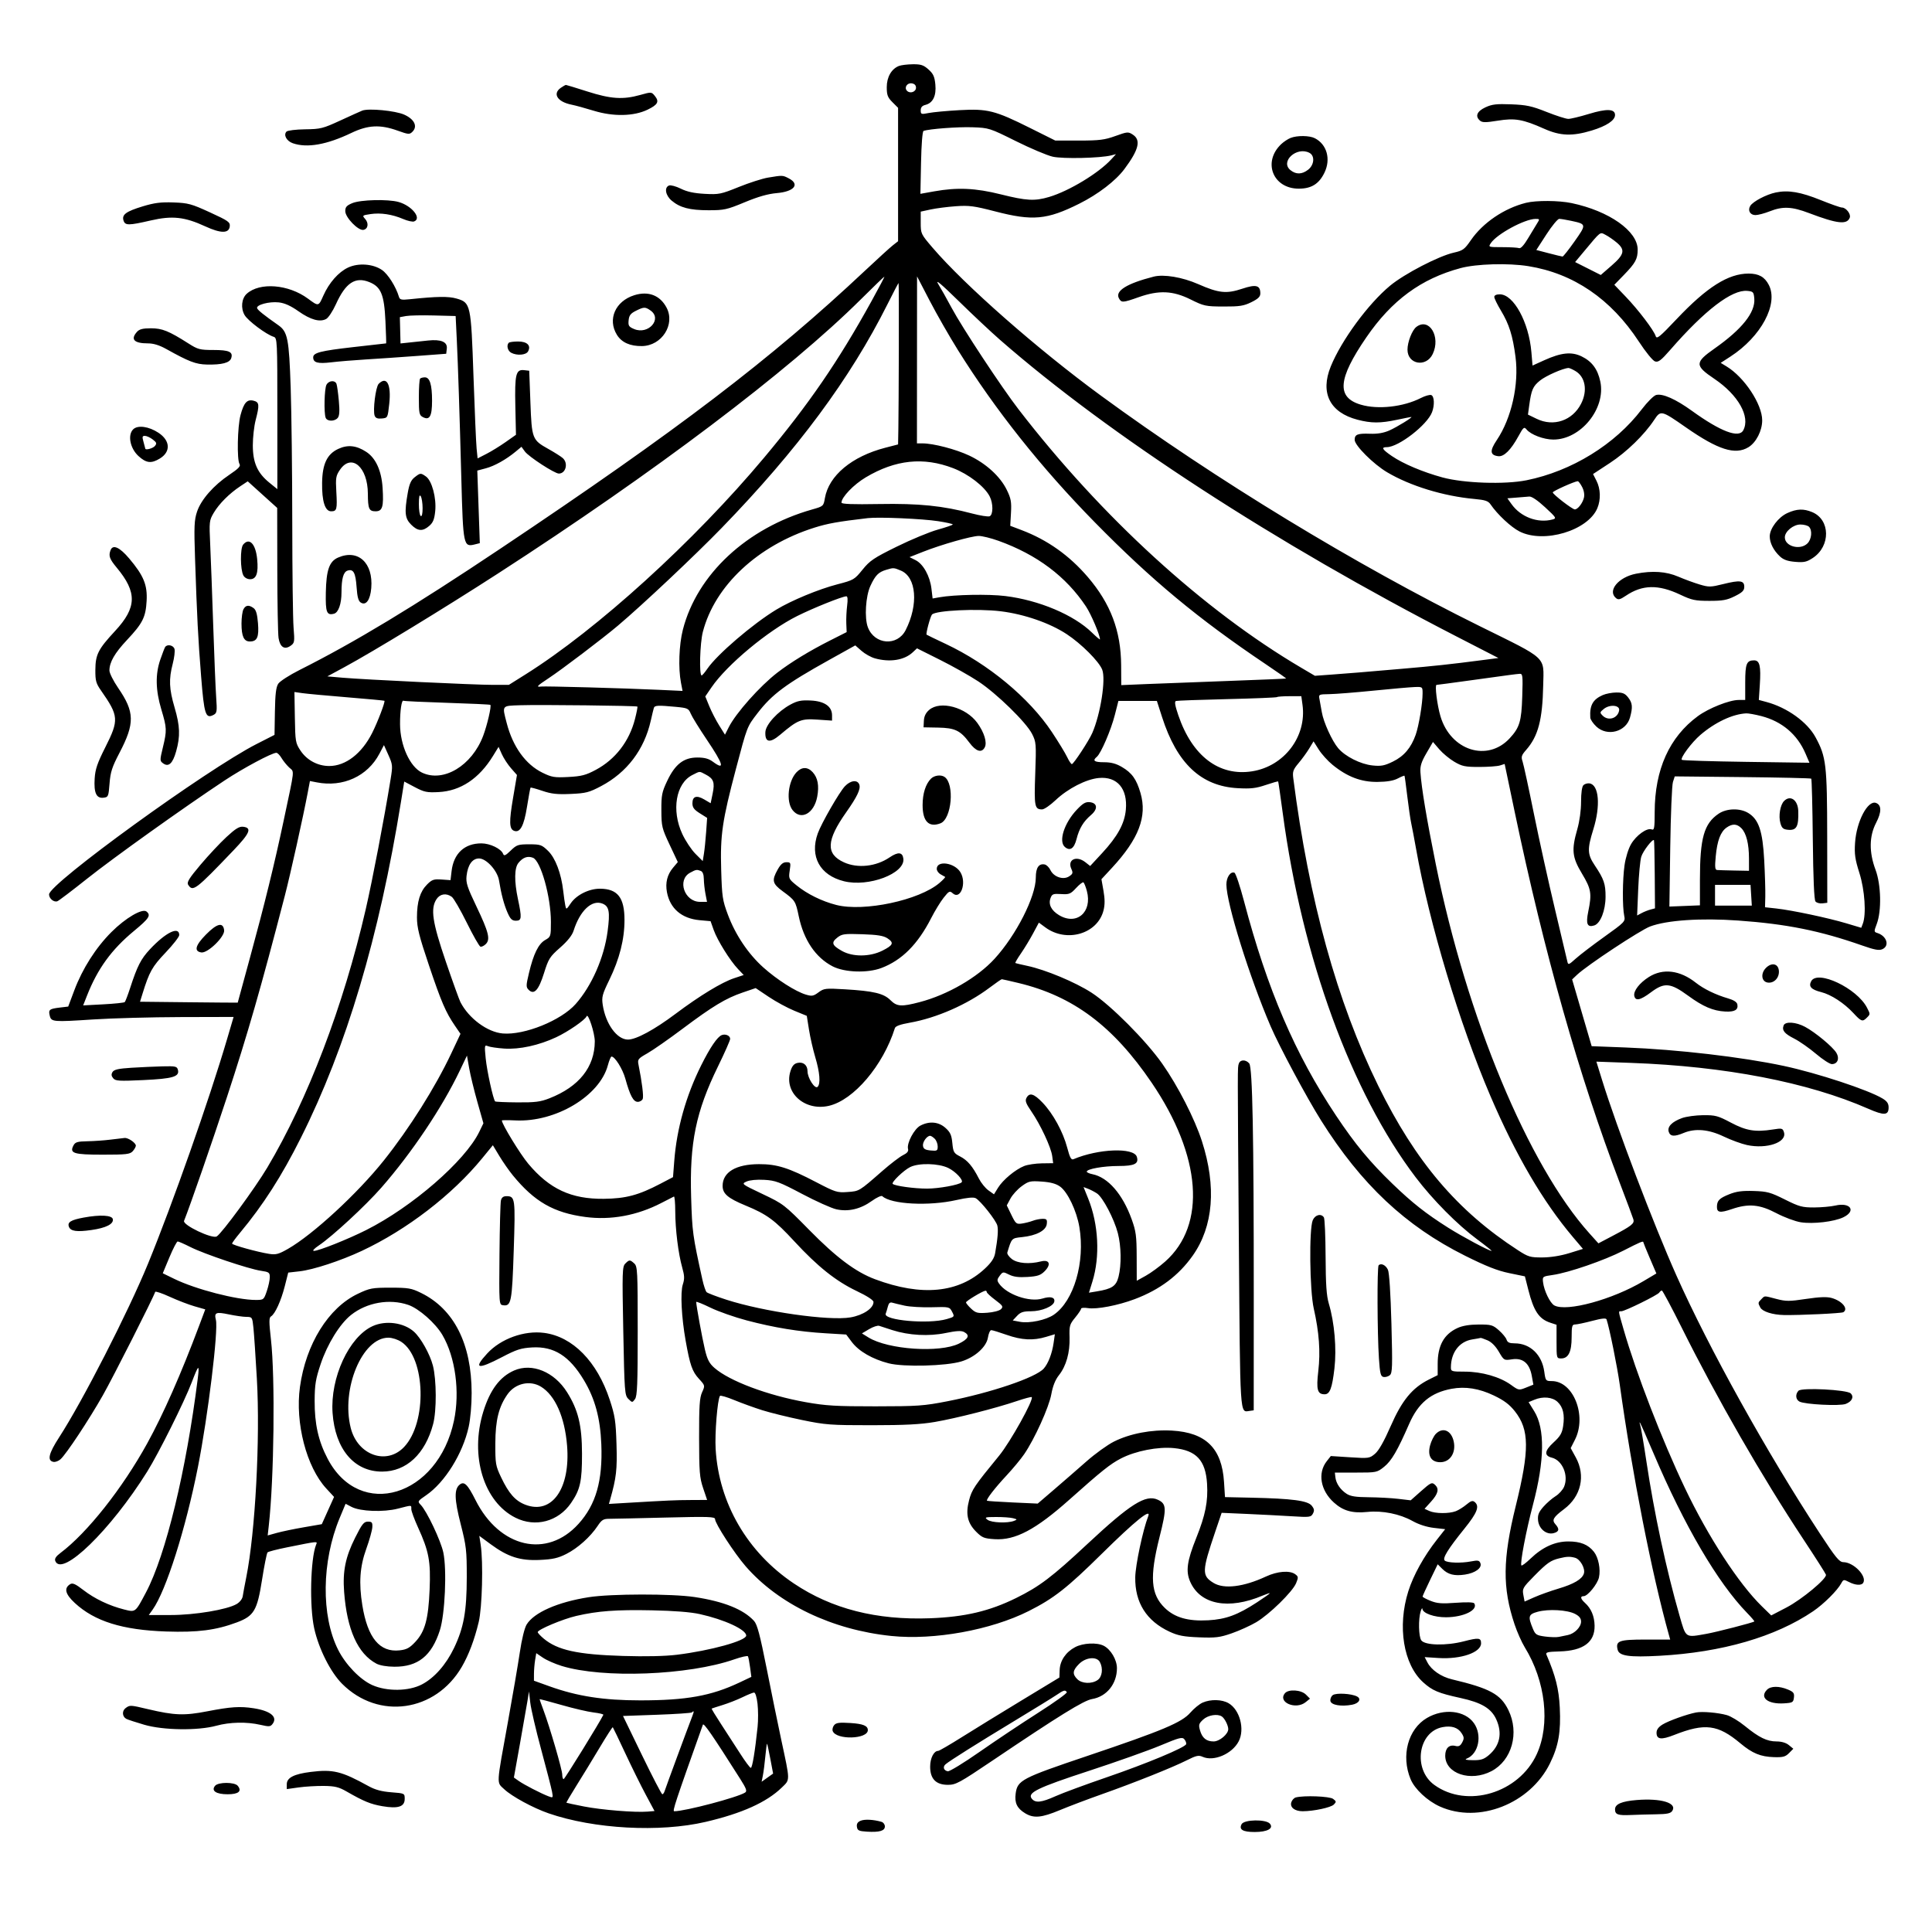 <svg version="1.1" width="1024" height="1024" xmlns="http://www.w3.org/2000/svg"><path d="M476.388 34.980 C 472.448 36.572,470.000 40.876,470.000 46.212 C 470.000 50.370,470.476 51.630,473.000 54.154 L 476.000 57.154 476.000 92.504 L 476.000 127.855 473.250 130.008 C 471.738 131.192,465.100 137.234,458.500 143.435 C 408.652 190.270,359.382 227.834,265.226 290.791 C 219.050 321.666,188.101 340.365,158.775 355.105 C 153.427 357.793,148.345 361.070,147.482 362.388 C 146.304 364.185,145.861 367.868,145.706 377.141 L 145.500 389.500 136.000 394.341 C 109.548 407.821,26.000 468.375,26.000 474.067 C 26.000 476.271,28.581 478.375,30.421 477.669 C 31.216 477.364,38.309 471.982,46.183 465.711 C 59.981 454.721,97.233 428.108,119.000 413.692 C 128.931 407.114,144.109 399.000,146.481 399.000 C 147.080 399.000,148.302 400.237,149.197 401.750 C 150.093 403.262,151.931 405.535,153.281 406.800 C 156.072 409.416,156.383 406.447,150.332 435.000 C 145.463 457.981,140.181 479.480,132.541 507.419 C 128.943 520.575,126.000 531.375,126.001 531.419 C 126.001 531.464,114.349 531.373,100.108 531.218 L 74.215 530.936 75.523 526.718 C 79.140 515.051,80.633 512.388,87.750 504.903 C 91.737 500.709,95.000 496.526,95.000 495.607 C 95.000 490.712,87.859 494.166,79.496 503.108 C 74.706 508.228,72.776 511.991,69.030 523.500 C 67.777 527.350,66.471 530.781,66.126 531.124 C 65.782 531.466,60.679 532.003,54.788 532.315 L 44.075 532.884 46.117 527.692 C 51.713 513.464,59.113 503.273,70.977 493.458 C 79.065 486.767,80.105 485.162,77.666 483.138 C 75.458 481.305,66.554 486.515,59.022 494.047 C 50.777 502.292,43.696 513.414,39.386 524.888 L 36.152 533.500 31.618 534.041 C 26.161 534.693,25.577 535.178,26.382 538.384 C 27.200 541.644,28.115 541.721,49.500 540.324 C 59.400 539.676,80.170 539.114,95.655 539.074 L 123.811 539.000 120.352 550.750 C 110.896 582.874,91.519 637.929,78.476 669.726 C 67.888 695.540,43.798 742.605,31.314 761.867 C 25.775 770.415,24.908 774.176,28.324 774.827 C 29.328 775.019,31.025 774.382,32.097 773.413 C 35.189 770.614,47.114 752.592,54.536 739.500 C 59.981 729.897,81.131 688.108,82.258 684.727 C 82.407 684.279,85.898 685.455,90.015 687.340 C 94.132 689.225,100.041 691.494,103.147 692.382 L 108.795 693.996 105.515 702.748 C 96.015 728.101,86.514 749.628,78.040 765.000 C 64.859 788.912,46.228 812.449,32.074 823.071 C 29.674 824.872,28.841 826.144,29.293 827.321 C 32.701 836.203,58.597 811.052,78.014 780.000 C 84.091 770.282,97.636 743.119,101.653 732.595 C 105.297 723.048,105.807 722.745,104.808 730.722 C 98.700 779.470,87.873 824.182,77.378 844.000 C 71.688 854.743,71.873 854.599,65.751 853.049 C 57.844 851.046,50.210 847.405,44.210 842.776 C 39.944 839.485,38.479 838.838,37.162 839.663 C 33.790 841.776,34.585 844.935,39.669 849.634 C 50.185 859.351,64.935 863.951,88.072 864.730 C 104.756 865.291,114.479 864.038,125.535 859.901 C 134.611 856.505,136.321 853.622,138.868 837.419 C 140.067 829.792,141.387 823.213,141.801 822.799 C 142.215 822.385,146.816 821.192,152.027 820.148 C 169.119 816.722,168.294 816.796,167.526 818.754 C 164.535 826.375,163.974 851.478,166.534 863.056 C 168.934 873.909,175.189 886.321,181.367 892.490 C 200.623 911.721,230.797 907.424,244.761 883.463 C 248.422 877.182,251.467 869.117,253.720 859.736 C 255.569 852.041,256.187 827.960,254.772 818.768 L 254.043 814.036 260.047 818.456 C 269.215 825.205,275.682 827.276,286.091 826.796 C 292.998 826.477,295.763 825.853,300.192 823.611 C 306.243 820.550,312.923 814.565,316.779 808.750 C 318.888 805.569,319.815 804.999,322.883 804.994 C 324.872 804.991,338.313 804.696,352.750 804.338 C 375.738 803.767,379.000 803.873,379.000 805.191 C 379.000 807.506,389.239 823.283,395.185 830.127 C 412.688 850.280,441.091 863.872,472.432 867.094 C 495.114 869.426,525.181 863.976,545.223 853.901 C 558.532 847.209,565.586 841.681,584.000 823.510 C 601.587 806.155,610.351 799.071,608.572 803.649 C 605.754 810.901,601.807 829.496,601.704 836.000 C 601.493 849.421,607.663 859.179,619.954 864.862 C 624.440 866.936,627.419 867.501,635.545 867.819 C 644.334 868.163,646.502 867.895,652.880 865.677 C 656.889 864.282,662.704 861.647,665.801 859.821 C 672.779 855.706,685.090 843.660,686.961 839.116 C 688.228 836.037,688.185 835.609,686.486 834.366 C 683.589 832.248,677.053 832.762,671.000 835.584 C 659.159 841.105,648.776 842.380,643.225 838.996 C 636.900 835.139,636.979 832.852,644.164 811.662 L 647.500 801.825 661.000 802.420 C 668.425 802.748,679.063 803.300,684.640 803.648 C 694.173 804.243,694.845 804.158,695.875 802.233 C 696.740 800.617,696.599 799.727,695.206 798.007 C 693.071 795.370,684.777 794.276,663.383 793.808 L 649.266 793.500 648.758 785.500 C 647.623 767.637,639.152 759.271,621.163 758.245 C 610.367 757.629,598.885 759.812,590.356 764.102 C 586.977 765.801,580.452 770.507,575.856 774.560 C 571.260 778.613,563.565 785.306,558.755 789.432 L 550.009 796.935 536.755 796.329 C 529.465 795.995,523.338 795.586,523.141 795.419 C 522.498 794.875,527.315 788.643,533.514 782.000 C 536.850 778.425,541.034 773.380,542.812 770.788 C 548.344 762.722,555.964 745.906,557.215 739.000 C 558.010 734.610,559.321 731.327,561.253 728.888 C 565.119 724.006,567.129 716.858,566.887 708.852 C 566.702 702.724,566.934 701.903,569.843 698.374 C 571.580 696.268,573.000 694.138,573.000 693.641 C 573.000 693.145,574.634 693.003,576.630 693.327 C 581.273 694.081,592.552 691.917,601.421 688.571 C 614.699 683.563,624.682 676.085,632.125 665.572 C 643.122 650.038,644.824 628.985,637.034 604.827 C 633.200 592.935,624.323 575.604,616.000 563.759 C 607.360 551.463,588.675 532.701,578.532 526.138 C 569.913 520.560,554.109 513.962,544.500 511.930 C 541.200 511.232,538.344 510.544,538.154 510.401 C 537.963 510.258,539.305 507.971,541.136 505.320 C 542.966 502.669,545.850 497.915,547.544 494.755 L 550.624 489.009 554.036 491.526 C 565.292 499.831,581.744 495.017,584.896 482.497 C 585.644 479.529,585.636 476.500,584.870 472.150 L 583.786 465.998 589.359 459.979 C 603.583 444.615,608.107 432.761,604.492 420.326 C 602.362 412.998,599.965 409.650,594.597 406.504 C 591.531 404.707,588.866 404.000,585.162 404.000 C 579.955 404.000,578.871 403.182,581.352 401.123 C 583.533 399.313,588.855 386.927,590.895 378.911 L 592.781 371.500 602.972 371.500 L 613.163 371.500 615.904 380.027 C 623.825 404.667,636.582 416.675,655.981 417.749 C 662.942 418.135,665.664 417.826,670.867 416.060 C 674.368 414.872,677.333 414.035,677.455 414.200 C 677.577 414.365,678.670 421.925,679.884 431.000 C 690.137 507.633,716.167 578.944,750.319 623.966 C 759.421 635.964,772.474 649.135,782.989 656.932 C 787.490 660.269,790.898 663.000,790.562 663.000 C 789.184 663.000,774.968 655.399,767.500 650.669 C 755.679 643.182,748.581 637.588,738.135 627.523 C 726.077 615.906,718.240 606.441,708.154 591.314 C 686.423 558.721,671.693 524.426,659.386 477.766 C 657.249 469.663,654.951 462.819,654.279 462.559 C 652.193 461.749,649.999 464.971,650.015 468.821 C 650.055 478.822,662.267 517.957,673.463 543.963 C 678.103 554.741,692.543 581.697,700.211 593.895 C 721.510 627.777,744.966 649.811,776.500 665.556 C 787.634 671.115,793.656 673.491,799.866 674.773 L 808.232 676.500 810.062 683.715 C 812.891 694.871,815.710 699.089,821.647 701.049 L 825.000 702.155 825.000 711.078 C 825.000 719.873,825.035 720.000,827.443 720.000 C 831.280 720.000,833.000 716.527,833.000 708.777 C 833.000 702.893,833.240 702.000,834.818 702.000 C 835.817 702.000,839.898 701.143,843.886 700.096 C 849.097 698.728,851.245 698.517,851.520 699.346 C 853.053 703.956,857.210 724.521,858.525 734.000 C 865.055 781.044,875.478 834.099,884.604 866.750 L 885.233 869.000 872.239 869.000 C 858.061 869.000,856.201 869.680,857.392 874.426 C 858.218 877.716,863.520 878.475,879.559 877.597 C 912.677 875.785,940.972 867.586,961.001 853.996 C 966.642 850.169,973.878 842.965,975.926 839.138 C 977.009 837.116,977.249 837.077,979.989 838.494 C 983.388 840.252,986.608 840.443,987.535 838.943 C 989.667 835.493,982.514 828.032,977.018 827.973 C 974.884 827.950,972.977 825.623,964.524 812.723 C 936.499 769.958,905.747 714.635,888.522 676.000 C 876.313 648.614,856.979 597.781,849.129 572.429 L 846.113 562.690 864.511 563.354 C 914.396 565.156,958.234 573.629,990.165 587.639 C 998.646 591.361,1001.000 591.216,1001.000 586.975 C 1001.000 584.871,1000.182 583.671,997.750 582.207 C 990.206 577.665,963.229 568.768,945.500 564.975 C 923.391 560.245,889.051 556.241,861.557 555.187 L 843.615 554.500 838.438 536.812 L 833.261 519.124 835.881 516.642 C 841.151 511.649,869.351 493.012,874.617 491.042 C 883.537 487.705,901.476 486.500,921.305 487.906 C 946.883 489.720,964.719 493.311,986.983 501.129 C 993.666 503.476,995.948 503.889,997.733 503.076 C 1001.645 501.293,1000.018 496.093,995.055 494.518 C 993.208 493.931,993.193 493.719,994.719 489.702 C 997.335 482.815,997.021 468.892,994.070 461.000 C 990.587 451.683,990.688 443.214,994.367 436.129 C 997.326 430.431,997.321 426.721,994.353 425.582 C 989.993 423.909,983.971 435.339,983.219 446.714 C 982.823 452.704,983.214 455.418,985.524 462.714 C 988.375 471.717,989.238 484.650,987.319 489.621 L 986.500 491.743 978.510 489.358 C 968.863 486.478,949.744 482.431,941.500 481.524 L 935.500 480.864 935.645 475.182 C 935.725 472.057,935.466 463.392,935.070 455.927 C 934.250 440.476,932.158 434.287,926.613 430.906 C 922.223 428.229,915.196 428.393,910.922 431.274 C 903.167 436.500,901.000 444.141,901.000 466.256 L 901.000 479.848 892.906 480.174 L 884.811 480.500 885.265 449.000 C 885.514 431.675,886.152 416.150,886.683 414.500 L 887.647 411.500 923.574 411.872 C 943.333 412.076,959.725 412.450,960.000 412.704 C 960.275 412.957,960.647 427.410,960.827 444.823 C 961.043 465.685,961.525 476.928,962.242 477.791 C 962.840 478.512,964.492 478.966,965.914 478.801 L 968.500 478.500 968.452 443.500 C 968.399 405.228,967.919 401.133,962.265 390.746 C 957.875 382.679,947.237 375.026,936.333 372.090 L 932.216 370.981 932.735 363.065 C 933.395 352.991,932.696 350.000,929.681 350.000 C 925.724 350.000,925.000 351.809,925.000 361.700 L 925.000 371.000 921.523 371.000 C 916.625 371.000,905.661 375.345,899.915 379.562 C 884.810 390.650,877.057 407.849,877.017 430.357 C 877.002 439.010,876.803 440.138,875.387 439.595 C 872.914 438.646,867.264 442.694,864.516 447.382 C 863.090 449.816,861.626 454.523,861.045 458.545 C 859.944 466.162,859.859 480.763,860.888 485.500 C 861.516 488.389,861.128 488.795,850.348 496.500 C 844.192 500.900,837.360 506.119,835.165 508.098 C 831.426 511.470,831.147 511.564,830.725 509.598 C 830.477 508.444,827.525 495.982,824.165 481.904 C 820.806 467.827,815.790 445.102,813.019 431.404 C 810.248 417.707,807.539 405.205,806.998 403.623 C 806.148 401.135,806.398 400.311,808.847 397.522 C 815.268 390.208,817.556 381.561,817.930 363.196 C 818.248 347.594,820.665 349.842,784.212 331.830 C 718.634 299.426,644.197 254.128,583.500 209.690 C 549.943 185.121,511.298 151.153,494.231 131.224 C 488.118 124.087,488.000 123.837,488.000 118.057 L 488.000 112.166 493.250 111.028 C 496.137 110.402,502.133 109.629,506.574 109.309 C 513.639 108.800,516.264 109.147,527.574 112.079 C 547.331 117.203,554.926 116.501,572.000 107.974 C 582.013 102.973,591.302 95.853,595.957 89.610 C 603.600 79.360,604.851 74.259,600.431 71.363 C 597.985 69.760,597.540 69.795,591.181 72.089 C 585.457 74.154,582.698 74.499,571.915 74.499 L 559.330 74.500 545.915 67.808 C 527.332 58.538,523.425 57.554,508.506 58.385 C 501.903 58.752,494.587 59.431,492.250 59.892 C 488.257 60.681,488.000 60.595,488.000 58.474 C 488.000 56.903,488.757 56.027,490.487 55.593 C 494.475 54.592,496.330 50.788,495.754 44.793 C 495.350 40.590,494.667 39.091,492.113 36.809 C 489.485 34.461,488.109 34.010,483.734 34.063 C 480.855 34.098,477.550 34.511,476.388 34.980 M485.500 46.486 C 485.500 48.692,482.391 49.791,480.761 48.161 C 479.080 46.480,480.738 43.824,483.246 44.180 C 484.721 44.389,485.500 45.187,485.500 46.486 M297.223 46.557 C 292.702 49.723,295.474 54.011,303.000 55.493 C 304.925 55.872,310.225 57.323,314.779 58.718 C 325.096 61.878,335.952 61.654,343.232 58.130 C 348.667 55.499,349.531 53.878,347.100 50.875 C 345.313 48.668,345.257 48.664,339.334 50.326 C 330.211 52.886,323.787 52.470,311.407 48.518 C 305.408 46.604,300.263 45.029,299.973 45.018 C 299.682 45.008,298.445 45.701,297.223 46.557 M787.250 56.915 C 782.746 59.021,781.710 61.685,784.497 63.997 C 785.689 64.987,787.588 64.980,793.848 63.963 C 802.957 62.484,807.166 63.220,818.500 68.271 C 827.003 72.061,833.388 72.292,843.628 69.182 C 851.519 66.785,856.000 63.802,856.000 60.946 C 856.000 57.678,851.609 57.499,842.162 60.382 C 837.398 61.836,832.478 63.020,831.228 63.013 C 829.979 63.006,824.804 61.349,819.728 59.330 C 811.873 56.207,809.087 55.606,801.000 55.294 C 793.097 54.990,790.785 55.262,787.250 56.915 M192.000 58.621 C 191.175 58.941,186.000 61.277,180.500 63.813 C 171.151 68.124,169.929 68.432,161.724 68.538 C 156.897 68.601,152.465 69.135,151.874 69.726 C 150.113 71.487,151.864 74.757,155.190 75.916 C 162.746 78.551,173.162 76.719,186.220 70.462 C 195.039 66.236,201.471 65.913,210.730 69.234 C 216.519 71.310,217.077 71.351,218.610 69.819 C 221.474 66.955,219.640 63.174,214.213 60.751 C 209.537 58.664,195.391 57.307,192.000 58.621 M538.400 74.780 C 546.155 78.638,554.945 82.355,557.934 83.041 C 563.302 84.273,583.276 83.828,589.000 82.349 L 591.500 81.704 589.000 84.438 C 582.303 91.763,566.648 101.247,556.068 104.388 C 548.428 106.656,544.064 106.422,530.439 103.013 C 517.063 99.666,507.398 99.229,495.167 101.417 L 487.834 102.729 488.167 86.238 C 488.365 76.458,488.907 69.602,489.500 69.391 C 492.519 68.315,507.693 67.179,515.400 67.452 C 524.164 67.761,524.516 67.873,538.400 74.780 M684.001 73.123 C 682.626 73.672,680.446 75.106,679.155 76.310 C 669.050 85.745,674.615 100.006,688.398 99.996 C 695.068 99.991,699.108 97.475,701.984 91.533 C 705.465 84.342,703.299 76.551,696.904 73.265 C 694.050 71.798,687.504 71.727,684.001 73.123 M694.066 81.035 C 696.976 82.592,696.598 87.384,693.365 89.927 C 690.112 92.486,686.923 92.568,683.960 90.169 C 678.321 85.603,687.351 77.441,694.066 81.035 M407.071 94.134 C 404.085 94.630,397.110 96.866,391.571 99.105 C 382.092 102.935,381.030 103.149,373.500 102.742 C 367.831 102.436,364.147 101.639,360.856 100.007 C 358.302 98.741,355.489 97.982,354.606 98.321 C 351.975 99.330,352.700 103.570,355.975 106.325 C 360.448 110.089,365.547 111.423,375.500 111.433 C 383.831 111.441,385.262 111.125,394.742 107.184 C 401.860 104.225,407.046 102.748,411.742 102.344 C 420.976 101.548,424.112 97.661,418.050 94.526 C 414.803 92.847,414.828 92.848,407.071 94.134 M941.190 102.020 C 936.205 103.056,929.134 106.769,927.682 109.114 C 926.193 111.517,927.591 114.000,930.432 114.000 C 931.803 114.000,935.209 113.100,938.000 112.000 C 944.925 109.270,949.706 109.484,958.782 112.929 C 973.811 118.634,978.938 119.211,980.414 115.364 C 981.137 113.479,978.434 110.000,976.246 110.000 C 975.451 110.000,970.389 108.221,964.997 106.047 C 954.297 101.733,947.833 100.640,941.190 102.020 M186.750 107.658 C 183.731 108.911,183.000 109.739,183.000 111.904 C 183.000 115.264,189.882 122.362,192.628 121.833 C 195.108 121.355,195.567 118.284,193.500 116.000 C 191.898 114.230,192.022 114.119,196.332 113.473 C 201.739 112.662,207.865 113.584,213.707 116.089 C 216.074 117.103,218.683 117.675,219.505 117.360 C 223.690 115.754,218.266 109.001,211.219 107.044 C 205.579 105.478,191.133 105.840,186.750 107.658 M808.773 107.505 C 797.219 110.406,785.967 118.045,779.573 127.330 C 776.227 132.187,775.351 132.827,770.576 133.896 C 762.557 135.690,744.368 145.125,736.762 151.434 C 725.130 161.084,710.988 180.341,705.333 194.230 C 699.627 208.243,704.845 218.641,719.499 222.458 C 726.852 224.373,731.549 224.379,740.500 222.483 C 744.349 221.667,747.716 221.000,747.982 221.000 C 749.126 221.000,740.442 226.359,736.403 228.146 C 733.371 229.487,730.141 230.038,726.149 229.894 C 719.534 229.655,718.000 230.265,718.000 233.133 C 718.000 236.086,727.924 245.995,735.197 250.304 C 747.488 257.586,765.086 262.968,781.500 264.465 C 787.169 264.982,788.785 265.521,789.997 267.302 C 793.638 272.649,800.857 279.400,805.387 281.696 C 818.283 288.231,841.664 281.228,846.630 269.343 C 848.524 264.811,848.343 259.096,846.172 254.837 L 844.344 251.251 853.298 245.376 C 862.221 239.521,871.507 230.479,876.793 222.499 C 880.203 217.351,880.525 217.428,893.601 226.545 C 910.644 238.427,919.714 241.301,926.710 237.035 C 930.803 234.539,934.000 228.292,933.999 222.790 C 933.998 214.257,924.548 199.953,915.130 194.225 L 912.012 192.329 917.147 189.002 C 933.422 178.456,942.723 161.100,937.506 151.011 C 935.303 146.752,932.179 145.000,926.788 145.000 C 916.021 145.000,904.702 152.151,888.710 169.059 C 879.596 178.694,878.104 179.904,877.539 178.122 C 876.545 174.990,868.374 164.247,861.642 157.221 L 855.626 150.941 860.699 145.721 C 866.845 139.394,868.000 137.271,868.000 132.298 C 868.000 122.480,852.897 111.843,833.000 107.649 C 826.220 106.220,814.178 106.148,808.773 107.505 M75.664 109.368 C 66.796 112.056,64.474 113.768,65.465 116.888 C 66.316 119.570,68.114 119.563,79.948 116.838 C 91.303 114.223,97.868 114.938,108.815 119.984 C 117.062 123.786,121.357 123.791,121.776 120.000 C 122.028 117.723,121.090 117.058,111.276 112.555 C 101.462 108.052,99.741 107.583,92.000 107.302 C 85.278 107.057,81.861 107.490,75.664 109.368 M814.789 118.250 C 813.996 119.487,811.811 123.094,809.932 126.264 C 807.781 129.893,806.020 131.838,805.176 131.514 C 804.439 131.231,800.443 131.000,796.296 131.000 C 788.825 131.000,788.769 130.980,790.171 128.869 C 793.373 124.046,808.064 116.082,813.865 116.024 C 816.079 116.002,816.138 116.144,814.789 118.250 M832.701 117.032 C 840.919 118.800,840.932 118.873,834.573 127.897 C 831.432 132.353,828.556 135.990,828.181 135.977 C 827.807 135.965,824.527 135.177,820.893 134.227 L 814.285 132.500 819.621 124.250 C 822.555 119.713,825.619 116.000,826.429 116.000 C 827.239 116.000,830.061 116.465,832.701 117.032 M856.880 128.553 C 861.498 132.438,860.970 134.856,854.222 140.725 L 848.445 145.750 841.646 142.323 L 834.847 138.895 839.604 133.198 C 848.681 122.326,847.919 122.907,851.014 124.507 C 852.524 125.288,855.164 127.109,856.880 128.553 M184.491 141.809 C 179.397 144.195,174.376 149.902,171.348 156.749 C 168.819 162.467,168.870 162.458,163.233 158.289 C 152.941 150.676,137.672 149.462,130.771 155.707 C 128.020 158.197,127.509 163.357,129.652 167.007 C 131.448 170.066,141.043 177.244,145.025 178.508 C 146.948 179.118,147.000 180.181,147.000 219.197 L 147.000 259.259 142.750 255.808 C 136.408 250.657,134.000 245.206,134.000 235.998 C 134.000 231.830,134.675 225.829,135.500 222.661 C 137.607 214.572,137.457 213.153,134.415 212.389 C 130.947 211.519,129.242 213.406,127.466 220.082 C 125.864 226.099,125.514 243.684,126.950 245.954 C 127.657 247.071,126.420 248.381,121.621 251.600 C 113.203 257.247,106.545 264.843,104.430 271.211 C 102.946 275.678,102.806 278.963,103.374 295.931 C 104.421 327.224,104.991 338.300,106.595 358.500 C 108.208 378.826,108.967 381.159,113.221 378.882 C 114.984 377.938,115.112 377.073,114.583 369.670 C 114.263 365.177,113.554 348.000,113.009 331.500 C 112.463 315.000,111.747 295.759,111.417 288.743 C 110.837 276.389,110.897 275.853,113.327 271.743 C 116.151 266.968,121.597 261.530,127.401 257.691 L 131.302 255.110 139.110 262.161 L 146.919 269.211 146.972 301.759 C 147.001 319.661,147.305 336.055,147.646 338.190 C 148.413 342.982,150.794 344.533,153.971 342.308 C 156.130 340.795,156.217 340.279,155.595 332.605 C 155.234 328.147,154.924 303.125,154.906 277.000 C 154.889 250.875,154.511 218.700,154.068 205.500 C 153.194 179.502,152.472 175.839,147.536 172.374 C 139.868 166.992,136.620 164.387,136.277 163.345 C 135.695 161.577,142.689 159.705,147.744 160.275 C 150.881 160.628,154.050 162.052,158.177 164.963 C 164.614 169.502,169.507 170.869,172.871 169.069 C 174.051 168.438,176.381 164.911,178.049 161.231 C 183.193 149.888,188.266 146.522,195.724 149.506 C 201.940 151.993,203.641 156.111,204.293 170.250 C 204.592 176.713,204.759 182.000,204.666 182.000 C 204.573 182.000,196.728 182.888,187.233 183.973 C 169.849 185.960,166.000 186.946,166.000 189.413 C 166.000 192.218,168.418 192.885,175.524 192.038 C 179.361 191.580,187.675 190.893,194.000 190.510 C 200.325 190.127,212.475 189.293,221.000 188.657 L 236.500 187.500 236.816 184.750 C 237.222 181.225,233.784 179.748,226.885 180.481 C 224.198 180.766,219.813 181.232,217.141 181.516 L 212.282 182.032 212.106 175.068 L 211.930 168.104 215.215 167.502 C 217.022 167.172,223.675 167.036,230.000 167.201 L 241.500 167.500 242.127 180.500 C 242.766 193.732,243.588 218.941,244.525 254.000 C 245.463 289.125,245.655 290.056,251.657 288.550 L 254.310 287.884 253.644 268.652 L 252.978 249.421 257.513 248.208 C 262.202 246.954,268.330 243.509,273.442 239.255 L 276.384 236.806 278.206 239.309 C 280.220 242.073,293.948 251.000,296.186 251.000 C 299.922 251.000,301.311 245.462,298.250 242.772 C 297.288 241.926,293.884 239.772,290.687 237.986 C 282.060 233.166,281.854 232.632,281.127 213.238 L 280.500 196.500 277.817 196.190 C 273.419 195.682,272.771 198.334,273.142 215.333 L 273.471 230.446 267.985 234.308 C 264.968 236.432,260.394 239.248,257.820 240.566 L 253.139 242.963 252.615 237.732 C 252.327 234.854,251.581 217.650,250.959 199.500 C 249.646 161.223,249.468 160.403,242.000 158.242 C 237.710 157.001,231.652 157.087,217.246 158.595 C 212.749 159.066,211.915 158.882,211.449 157.322 C 209.837 151.915,205.612 145.239,202.433 143.077 C 197.641 139.817,189.912 139.271,184.491 141.809 M810.000 141.058 C 833.970 144.903,853.803 158.421,868.594 180.994 C 872.272 186.608,875.999 191.182,877.207 191.566 C 878.960 192.122,880.399 191.024,885.324 185.371 C 903.607 164.386,917.977 153.399,926.120 154.177 C 929.245 154.476,929.524 154.787,929.814 158.304 C 930.412 165.564,923.261 174.534,908.750 184.724 C 898.210 192.126,898.199 193.752,908.640 200.788 C 921.330 209.339,927.812 220.877,923.965 228.066 C 921.642 232.407,911.973 228.744,896.772 217.764 C 888.142 211.531,881.238 208.468,877.793 209.346 C 876.531 209.667,873.108 213.076,870.177 216.931 C 856.011 235.564,833.016 249.726,809.098 254.549 C 797.574 256.872,775.858 256.136,764.500 253.036 C 754.118 250.203,743.756 245.828,737.775 241.752 C 732.589 238.217,731.885 237.000,735.029 237.000 C 741.237 237.000,756.431 225.257,759.014 218.462 C 760.440 214.712,760.224 210.023,758.597 209.399 C 757.825 209.103,755.364 209.794,753.128 210.934 C 743.813 215.687,730.347 217.183,721.236 214.478 C 708.280 210.630,709.079 200.865,724.148 178.863 C 737.650 159.150,753.189 147.725,774.154 142.094 C 782.546 139.840,799.377 139.354,810.000 141.058 M461.920 159.604 C 444.278 191.556,428.804 214.110,405.047 242.500 C 367.848 286.953,316.480 333.628,278.545 357.444 L 269.695 363.000 261.338 363.000 C 251.616 363.000,193.242 360.218,181.500 359.195 L 173.500 358.498 182.500 353.627 C 197.763 345.365,235.162 322.562,264.000 303.932 C 346.677 250.521,418.268 196.428,456.275 158.651 C 462.999 151.968,468.622 146.547,468.770 146.604 C 468.919 146.660,465.836 152.510,461.920 159.604 M611.500 146.617 C 597.307 150.237,590.953 154.175,593.032 158.060 C 594.358 160.538,595.057 160.501,603.500 157.517 C 614.245 153.718,621.619 154.038,631.028 158.710 C 638.118 162.231,639.011 162.422,648.500 162.460 C 657.013 162.494,659.206 162.152,663.250 160.161 C 666.851 158.387,668.000 157.268,668.000 155.533 C 668.000 151.181,665.743 150.590,658.426 153.025 C 650.034 155.817,645.986 155.393,635.027 150.573 C 626.703 146.912,616.843 145.254,611.500 146.617 M507.695 185.500 C 527.616 217.403,551.844 247.884,580.341 276.897 C 610.372 307.470,635.081 327.984,670.769 351.973 C 676.884 356.084,681.800 359.529,681.693 359.629 C 681.587 359.729,668.000 360.301,651.500 360.900 C 635.000 361.499,615.378 362.245,607.895 362.558 L 594.290 363.126 594.231 352.654 C 594.128 334.436,588.660 319.952,576.553 305.828 C 566.729 294.367,555.140 286.155,541.476 280.971 L 535.452 278.686 535.840 271.835 C 536.170 265.990,535.841 264.195,533.601 259.617 C 530.131 252.524,522.629 245.671,513.730 241.466 C 506.623 238.107,494.707 235.000,488.935 235.000 L 486.000 235.000 486.027 190.750 L 486.054 146.500 492.816 159.500 C 496.535 166.650,503.230 178.350,507.695 185.500 M530.000 180.099 C 587.894 230.670,676.242 288.085,771.847 337.270 L 794.194 348.766 785.847 349.853 C 768.611 352.098,760.019 353.025,743.000 354.476 C 733.375 355.297,723.025 356.180,720.000 356.440 C 716.975 356.700,710.546 357.199,705.714 357.549 L 696.929 358.185 689.714 353.937 C 637.892 323.418,583.921 274.092,539.884 217.000 C 530.858 205.299,509.990 173.657,504.372 163.157 C 501.825 158.396,498.624 152.700,497.260 150.500 C 495.527 147.705,498.805 150.443,508.140 159.587 C 515.488 166.785,525.325 176.016,530.000 180.099 M476.402 184.251 C 476.348 203.088,476.236 222.338,476.152 227.029 L 476.000 235.557 469.250 237.301 C 451.467 241.896,439.244 252.101,437.203 264.059 C 436.485 268.264,436.388 268.350,430.487 270.022 C 395.873 279.831,369.440 304.408,361.932 333.766 C 359.894 341.735,359.448 354.194,360.928 361.851 L 361.768 366.202 349.134 365.614 C 330.842 364.763,288.800 363.596,286.750 363.882 C 283.955 364.272,284.637 363.523,290.750 359.491 C 297.800 354.841,319.345 338.496,327.500 331.610 C 340.480 320.649,368.387 294.372,382.502 279.820 C 422.702 238.374,450.627 200.698,470.383 161.250 C 473.481 155.063,476.125 150.001,476.258 150.001 C 476.391 150.002,476.456 165.414,476.402 184.251 M336.169 156.475 C 326.125 159.634,321.910 169.265,326.982 177.470 C 329.479 181.510,333.972 183.524,340.275 183.426 C 350.769 183.265,357.988 171.985,353.302 163.071 C 349.854 156.511,343.648 154.122,336.169 156.475 M792.000 157.379 C 792.000 158.137,793.591 161.400,795.535 164.629 C 799.870 171.827,801.781 177.896,803.246 189.123 C 805.159 203.772,801.143 221.643,793.329 233.254 C 789.496 238.950,789.710 241.258,794.121 241.794 C 797.119 242.159,800.808 238.500,804.799 231.202 C 807.421 226.407,807.818 226.076,809.094 227.618 C 811.389 230.392,818.163 232.955,823.261 232.978 C 837.784 233.045,851.189 216.559,848.211 202.293 C 846.829 195.674,843.773 191.553,838.271 188.889 C 832.919 186.299,827.443 186.873,818.401 190.972 L 812.272 193.751 811.669 186.626 C 810.327 170.768,802.252 156.000,794.923 156.000 C 793.106 156.000,792.000 156.522,792.000 157.379 M344.777 164.557 C 351.174 169.037,343.661 177.579,336.115 174.406 C 333.270 173.210,332.909 172.638,333.185 169.771 C 333.435 167.177,334.225 166.138,337.000 164.752 C 341.288 162.609,341.973 162.592,344.777 164.557 M750.724 173.250 C 748.452 174.962,746.000 181.224,746.000 185.313 C 746.000 193.181,755.929 194.885,759.381 187.610 C 763.724 178.457,757.504 168.140,750.724 173.250 M72.655 175.829 C 69.007 179.859,71.024 182.000,78.468 182.000 C 81.384 182.000,84.500 182.964,88.136 184.991 C 100.211 191.723,103.791 193.090,109.690 193.217 C 117.628 193.389,121.771 192.298,122.554 189.830 C 123.612 186.498,121.436 185.500,113.111 185.500 C 105.954 185.500,104.889 185.222,99.913 182.058 C 89.441 175.399,85.981 174.000,79.986 174.000 C 75.757 174.000,73.888 174.466,72.655 175.829 M269.667 181.667 C 268.337 182.996,269.045 185.953,270.934 186.965 C 273.970 188.590,278.778 188.219,279.866 186.276 C 281.598 183.180,279.435 181.000,274.631 181.000 C 272.268 181.000,270.033 181.300,269.667 181.667 M835.010 196.665 C 840.283 199.780,841.543 207.055,838.009 213.982 C 833.444 222.930,823.453 226.334,814.489 221.995 L 809.847 219.748 810.525 214.817 C 811.657 206.591,812.458 204.755,816.259 201.678 C 819.349 199.177,828.509 195.142,831.346 195.033 C 831.811 195.015,833.460 195.749,835.010 196.665 M222.667 200.667 C 222.300 201.033,222.000 205.518,222.000 210.631 C 222.000 219.002,222.206 220.040,224.064 221.034 C 227.686 222.973,229.000 220.686,229.000 212.443 C 229.000 203.889,227.810 200.000,225.191 200.000 C 224.169 200.000,223.033 200.300,222.667 200.667 M173.035 203.934 C 171.921 206.016,171.608 218.814,172.607 221.418 C 173.379 223.430,177.365 223.471,179.014 221.483 C 179.924 220.387,180.084 217.883,179.592 212.448 C 179.217 208.313,178.657 204.270,178.348 203.465 C 177.543 201.367,174.254 201.657,173.035 203.934 M200.707 203.436 C 199.112 205.031,197.534 217.623,198.586 220.363 C 199.065 221.612,200.142 222.021,202.378 221.804 C 205.484 221.502,205.504 221.463,206.312 214.035 C 207.433 203.736,205.003 199.140,200.707 203.436 M70.569 227.573 C 67.554 230.589,68.963 237.662,73.387 241.716 C 77.505 245.490,80.178 245.799,84.723 243.027 C 90.592 239.449,90.275 233.534,83.992 229.376 C 78.860 225.980,72.956 225.187,70.569 227.573 M80.951 232.928 C 83.043 234.536,83.208 235.045,82.078 236.406 C 81.013 237.690,77.000 238.747,77.000 237.743 C 77.000 237.602,76.581 236.027,76.070 234.243 C 75.283 231.501,75.399 231.003,76.820 231.022 C 77.744 231.034,79.603 231.892,80.951 232.928 M179.309 237.913 C 173.372 240.657,170.871 245.886,170.722 255.871 C 170.576 265.633,172.270 271.000,175.494 271.000 C 178.543 271.000,178.797 270.034,178.252 260.500 C 177.841 253.295,178.033 252.152,180.182 249.000 C 186.263 240.083,194.928 247.501,194.978 261.668 C 195.007 269.701,195.579 271.000,199.088 271.000 C 202.715 271.000,203.430 268.598,202.786 258.572 C 202.203 249.481,199.163 242.784,194.129 239.501 C 188.877 236.076,184.336 235.589,179.309 237.913 M505.202 248.148 C 513.348 251.279,521.823 257.822,524.542 263.080 C 526.478 266.824,526.452 272.889,524.496 273.640 C 523.669 273.957,519.506 273.295,515.246 272.169 C 499.661 268.049,487.108 266.772,465.888 267.148 C 451.877 267.396,446.000 267.175,446.000 266.400 C 446.000 263.537,452.473 256.808,458.899 252.991 C 474.644 243.637,489.438 242.090,505.202 248.148 M219.739 252.991 C 217.823 254.498,216.941 256.520,216.104 261.322 C 214.284 271.773,214.609 274.763,217.923 278.077 C 221.430 281.584,224.003 281.765,227.495 278.750 C 229.526 276.996,230.227 275.271,230.672 270.925 C 231.386 263.961,228.929 254.764,225.763 252.547 C 222.961 250.584,222.782 250.597,219.739 252.991 M838.556 258.108 C 839.559 260.047,839.915 262.209,839.503 263.858 C 838.775 266.776,836.247 270.000,834.687 270.000 C 833.381 270.000,823.000 261.992,823.000 260.984 C 823.000 260.295,834.418 255.170,836.224 255.049 C 836.623 255.022,837.672 256.398,838.556 258.108 M223.985 269.309 C 223.994 272.264,223.614 273.880,223.000 273.500 C 222.450 273.160,222.007 270.321,222.015 267.191 C 222.026 263.148,222.311 261.934,223.000 263.000 C 223.533 263.825,223.976 266.664,223.985 269.309 M818.922 268.851 C 824.895 274.378,825.114 274.738,822.873 275.338 C 815.044 277.433,806.016 274.045,801.125 267.175 L 798.943 264.112 803.722 263.736 C 806.350 263.530,809.422 263.279,810.550 263.180 C 811.821 263.068,814.999 265.221,818.922 268.851 M947.350 271.928 C 942.555 274.106,938.000 280.124,938.000 284.282 C 938.000 287.785,940.017 291.759,943.397 294.917 C 945.289 296.684,947.469 297.457,951.504 297.792 C 956.194 298.181,957.601 297.868,960.856 295.714 C 970.336 289.440,970.137 275.462,960.510 271.440 C 955.922 269.523,952.357 269.655,947.350 271.928 M497.250 276.236 C 501.512 276.899,504.997 277.680,504.992 277.971 C 504.988 278.262,501.417 279.494,497.055 280.708 C 492.694 281.923,482.921 285.973,475.338 289.708 C 463.144 295.714,461.040 297.130,457.145 301.947 C 452.895 307.203,452.433 307.473,443.943 309.672 C 433.952 312.260,419.498 318.242,411.452 323.118 C 398.969 330.684,380.046 346.907,374.912 354.444 C 373.586 356.392,372.224 357.989,371.886 357.993 C 370.501 358.009,370.971 340.900,372.520 334.922 C 378.871 310.414,401.647 289.126,431.635 279.670 C 438.722 277.436,444.120 276.473,460.000 274.612 C 465.775 273.935,488.953 274.946,497.250 276.236 M958.800 279.200 C 960.651 281.051,960.222 285.778,958.000 288.000 C 954.190 291.810,946.000 289.626,946.000 284.800 C 946.000 281.691,950.481 278.000,954.255 278.000 C 956.095 278.000,958.140 278.540,958.800 279.200 M529.190 286.626 C 549.614 293.962,565.054 305.557,575.627 321.500 C 578.329 325.575,583.000 336.575,583.000 338.865 C 583.000 339.168,581.087 337.551,578.750 335.272 C 569.117 325.877,550.707 318.114,532.834 315.910 C 523.952 314.815,505.803 315.157,497.902 316.569 L 494.304 317.212 493.691 312.042 C 492.897 305.332,489.339 298.925,485.280 296.894 L 482.071 295.288 489.286 292.442 C 498.905 288.646,514.728 284.137,518.690 284.061 C 520.445 284.027,525.170 285.182,529.190 286.626 M128.872 288.661 C 127.250 290.623,127.333 301.886,128.992 304.986 C 129.630 306.177,131.088 307.000,132.560 307.000 C 135.889 307.000,137.028 303.760,136.306 296.348 C 135.513 288.212,132.133 284.716,128.872 288.661 M58.607 291.582 C 57.446 294.607,58.022 296.249,61.862 300.861 C 72.741 313.930,72.543 321.982,61.038 334.390 C 52.010 344.126,50.596 346.913,50.543 355.069 C 50.506 360.784,50.890 362.196,53.500 365.933 C 62.986 379.515,63.139 381.551,55.782 396.144 C 51.577 404.483,50.488 407.683,50.174 412.611 C 49.690 420.215,51.068 423.243,54.817 422.810 C 57.391 422.513,57.523 422.206,58.064 415.256 C 58.537 409.176,59.385 406.561,63.343 398.989 C 71.504 383.372,71.387 377.407,62.669 364.687 C 60.101 360.940,58.000 356.763,58.000 355.405 C 58.000 350.975,60.761 346.175,67.335 339.175 C 75.618 330.356,77.231 327.142,77.711 318.500 C 78.181 310.046,76.157 305.111,68.500 296.037 C 63.430 290.029,59.826 288.406,58.607 291.582 M179.213 295.507 C 174.524 297.544,172.927 302.106,172.693 314.133 C 172.490 324.570,173.163 326.293,177.048 325.277 C 179.375 324.669,181.000 320.023,181.000 313.976 C 181.000 306.716,181.999 303.135,184.220 302.430 C 187.323 301.445,188.460 303.531,189.000 311.194 C 189.371 316.464,189.946 318.574,191.231 319.380 C 194.001 321.118,196.254 317.983,196.778 311.663 C 197.883 298.341,189.800 290.907,179.213 295.507 M477.466 302.421 C 485.734 305.876,486.906 320.462,480.004 333.993 C 475.584 342.656,463.513 341.740,459.990 332.473 C 458.096 327.493,458.811 315.946,461.351 310.500 C 463.960 304.902,465.587 303.247,469.686 302.017 C 473.625 300.834,473.674 300.837,477.466 302.421 M867.120 304.080 C 857.760 305.918,851.839 313.132,856.509 317.007 C 857.748 318.036,858.686 317.809,861.759 315.737 C 870.467 309.866,878.946 309.695,890.500 315.156 C 896.706 318.089,898.464 318.465,906.000 318.471 C 913.059 318.476,915.348 318.056,919.500 315.989 C 923.492 314.002,924.500 312.999,924.500 311.014 C 924.500 307.661,922.209 307.364,913.355 309.569 C 906.654 311.238,905.754 311.253,900.818 309.784 C 897.893 308.914,892.800 307.042,889.500 305.625 C 883.123 302.886,875.778 302.379,867.120 304.080 M449.003 320.976 C 448.652 323.713,448.451 327.994,448.556 330.490 L 448.747 335.028 440.010 339.441 C 429.046 344.979,419.099 351.044,412.000 356.518 C 402.762 363.642,390.060 377.912,386.249 385.449 L 384.252 389.399 381.155 384.449 C 379.451 381.727,377.104 377.166,375.938 374.312 L 373.818 369.125 377.108 364.312 C 385.301 352.326,406.990 334.268,422.500 326.521 C 431.004 322.273,446.235 316.155,448.571 316.049 C 449.276 316.017,449.424 317.698,449.003 320.976 M129.035 322.934 C 128.466 323.998,128.000 327.403,128.000 330.500 C 128.000 337.268,129.269 340.000,132.413 340.000 C 136.308 340.000,137.330 337.705,136.736 330.294 C 136.348 325.472,135.703 323.256,134.409 322.310 C 131.909 320.482,130.244 320.675,129.035 322.934 M530.500 324.000 C 542.946 325.547,556.396 330.215,565.357 336.098 C 573.110 341.187,582.482 350.560,584.193 354.934 C 586.198 360.061,583.315 378.445,578.929 388.500 C 577.128 392.628,569.015 405.000,568.108 405.000 C 567.703 405.000,566.574 403.313,565.600 401.250 C 564.627 399.188,560.992 393.225,557.523 388.000 C 545.488 369.872,523.809 351.891,501.161 341.250 C 495.847 338.753,491.325 336.564,491.112 336.384 C 490.614 335.965,493.080 326.746,493.960 325.737 C 495.886 323.529,518.182 322.469,530.500 324.000 M87.512 342.981 C 87.178 343.521,86.027 346.516,84.953 349.638 C 82.279 357.409,82.454 365.822,85.500 376.000 C 88.463 385.898,88.510 387.099,86.307 396.229 C 84.683 402.955,84.689 403.299,86.445 404.583 C 89.351 406.708,91.542 404.693,93.357 398.226 C 95.614 390.181,95.422 384.836,92.521 374.949 C 89.630 365.097,89.417 360.039,91.545 351.825 C 92.395 348.545,92.815 344.992,92.478 343.931 C 91.838 341.913,88.559 341.287,87.512 342.981 M463.723 348.940 C 471.661 351.144,479.300 349.928,483.762 345.748 L 486.023 343.629 498.262 349.752 C 504.993 353.119,514.100 358.246,518.500 361.144 C 528.269 367.579,543.936 382.878,547.024 388.999 C 549.197 393.305,549.269 394.207,548.698 410.099 C 548.073 427.495,548.364 429.000,552.353 429.000 C 553.428 429.000,556.640 426.793,559.492 424.096 C 566.005 417.936,575.678 412.975,582.394 412.351 C 592.145 411.444,597.731 418.005,596.718 429.175 C 596.052 436.515,592.341 443.308,584.182 452.121 L 577.814 458.999 575.272 456.999 C 570.531 453.270,565.590 455.609,567.828 460.523 C 568.802 462.659,568.644 463.187,566.642 464.499 C 563.560 466.518,558.499 464.813,556.752 461.168 C 556.055 459.714,554.679 458.369,553.694 458.180 C 550.581 457.580,549.000 459.917,549.000 465.116 C 549.000 475.216,538.610 495.663,527.094 508.224 C 518.019 518.123,502.219 527.263,487.500 531.128 C 477.737 533.691,475.380 533.533,471.931 530.084 C 468.383 526.537,463.016 525.257,447.935 524.360 C 437.487 523.739,436.727 523.826,433.822 525.973 C 431.118 527.973,430.319 528.112,427.104 527.149 C 421.642 525.513,411.785 519.219,404.579 512.766 C 396.574 505.598,389.795 495.502,385.785 484.773 C 382.935 477.151,382.657 475.281,382.241 461.000 C 381.702 442.481,382.794 435.025,390.071 407.500 C 396.061 384.848,395.888 385.294,401.528 377.964 C 409.211 367.979,416.503 362.560,439.408 349.812 L 453.316 342.071 456.631 344.981 C 458.454 346.581,461.645 348.363,463.723 348.940 M806.820 369.250 C 806.406 382.377,805.416 385.649,800.136 391.342 C 788.376 404.020,768.918 397.841,763.494 379.706 C 761.723 373.784,760.371 363.000,761.399 363.000 C 761.775 363.000,770.052 361.896,779.791 360.547 C 801.342 357.561,803.011 357.339,805.353 357.150 C 807.083 357.010,807.180 357.811,806.820 369.250 M754.000 367.558 C 754.000 372.782,752.010 384.719,750.356 389.415 C 747.924 396.322,744.154 400.777,738.333 403.625 C 733.796 405.845,732.047 406.181,727.484 405.711 C 721.139 405.056,712.995 400.961,709.254 396.546 C 706.001 392.707,701.473 382.742,700.599 377.500 C 700.232 375.300,699.686 372.262,699.386 370.750 C 698.843 368.010,698.862 368.000,704.671 367.908 C 707.877 367.857,718.375 367.024,728.000 366.056 C 737.625 365.087,747.413 364.229,749.750 364.148 C 753.981 364.001,754.000 364.016,754.000 367.558 M184.000 369.580 C 194.725 370.457,203.614 371.287,203.753 371.423 C 204.276 371.938,200.159 382.741,197.243 388.504 C 191.703 399.454,183.194 406.000,174.500 406.000 C 168.379 406.000,162.632 402.912,159.251 397.806 C 156.629 393.847,156.490 393.020,156.278 380.217 L 156.056 366.781 160.278 367.383 C 162.600 367.715,173.275 368.703,184.000 369.580 M849.500 368.403 C 844.226 370.731,842.500 373.849,842.889 380.349 C 842.950 381.366,844.398 383.503,846.106 385.099 C 851.935 390.544,861.828 387.883,863.933 380.302 C 865.464 374.789,865.257 372.597,862.927 369.635 C 861.266 367.523,860.026 367.008,856.677 367.039 C 854.380 367.061,851.150 367.674,849.500 368.403 M690.359 373.604 C 692.654 390.347,680.664 406.143,663.632 408.814 C 646.140 411.557,631.889 400.726,624.533 379.096 C 622.768 373.909,622.423 371.800,623.293 371.532 C 623.957 371.327,636.177 370.884,650.450 370.547 C 664.722 370.210,676.610 369.724,676.867 369.467 C 677.123 369.210,680.122 369.000,683.531 369.000 L 689.728 369.000 690.359 373.604 M237.000 372.510 C 249.375 372.901,259.677 373.386,259.893 373.587 C 260.577 374.223,258.245 384.284,256.089 390.000 C 250.110 405.851,235.016 414.922,223.651 409.495 C 217.270 406.449,212.088 395.020,212.033 383.875 C 211.997 376.698,212.867 370.803,213.872 371.415 C 214.217 371.626,224.625 372.118,237.000 372.510 M419.000 373.408 C 412.273 377.035,405.856 384.050,405.661 387.991 C 405.384 393.561,408.037 394.052,413.482 389.441 C 422.782 381.565,424.602 380.826,433.250 381.412 L 441.000 381.937 441.000 379.143 C 441.000 374.431,436.996 371.643,429.718 371.286 C 424.661 371.038,422.659 371.435,419.000 373.408 M337.830 374.500 C 338.012 374.680,337.432 377.667,336.543 381.139 C 333.518 392.947,326.117 402.527,315.752 408.052 C 310.491 410.856,308.195 411.453,301.265 411.817 C 293.866 412.205,292.472 411.976,287.541 409.564 C 278.584 405.182,271.819 395.808,268.574 383.284 C 266.092 373.706,265.780 374.118,275.750 373.789 C 286.167 373.445,337.356 374.031,337.830 374.500 M358.186 374.646 C 364.427 375.235,364.955 375.477,366.114 378.276 C 366.798 379.926,370.651 386.162,374.678 392.134 C 383.440 405.128,384.386 408.563,377.876 403.750 C 375.630 402.090,373.458 401.500,369.588 401.500 C 362.384 401.500,357.825 405.040,353.631 413.891 C 350.829 419.806,350.504 421.445,350.539 429.500 C 350.576 437.996,350.821 439.016,354.914 447.707 L 359.250 456.914 356.710 459.933 C 353.649 463.571,352.571 467.884,353.487 472.828 C 355.101 481.532,361.301 486.854,370.834 487.719 L 376.617 488.243 378.277 492.919 C 380.227 498.406,386.933 509.169,391.190 513.640 L 394.179 516.780 389.147 518.451 C 382.502 520.658,370.924 527.697,358.000 537.388 C 346.779 545.802,337.169 550.998,332.827 550.999 C 327.000 551.001,320.977 542.699,319.459 532.575 C 318.842 528.463,319.220 527.037,322.959 519.349 C 328.378 508.208,331.002 497.836,330.993 487.590 C 330.984 475.735,327.372 471.110,318.066 471.035 C 312.231 470.989,305.539 474.312,302.520 478.756 C 300.173 482.210,300.101 482.239,299.617 479.899 C 299.344 478.580,298.853 475.133,298.525 472.239 C 297.468 462.917,294.380 454.760,290.474 450.974 C 287.142 447.745,286.438 447.500,280.500 447.500 C 274.620 447.500,273.839 447.764,270.688 450.817 C 267.923 453.498,267.151 453.835,266.666 452.573 C 265.620 449.846,259.751 447.008,255.151 447.004 C 246.205 446.996,240.457 452.336,239.352 461.681 L 238.783 466.500 234.054 466.164 C 229.915 465.871,228.955 466.199,226.356 468.798 C 222.643 472.511,221.000 477.864,221.000 486.251 C 221.000 491.611,222.128 496.121,227.352 511.635 C 233.922 531.149,236.238 536.528,241.170 543.728 L 244.066 547.956 239.116 558.449 C 230.689 576.315,216.984 598.070,203.487 615.008 C 189.484 632.581,165.911 654.327,152.626 661.928 C 147.690 664.752,146.245 665.137,142.676 664.580 C 136.452 663.610,123.000 659.878,123.000 659.122 C 123.000 658.760,124.867 656.222,127.148 653.482 C 139.527 638.617,149.269 623.416,159.489 603.021 C 183.606 554.895,200.984 496.534,212.540 424.870 L 214.254 414.240 219.877 417.209 C 224.870 419.845,226.284 420.137,232.500 419.817 C 244.093 419.221,253.887 412.715,261.279 400.701 L 264.258 395.860 265.997 399.745 C 266.954 401.882,269.146 405.235,270.867 407.196 L 273.998 410.762 271.920 422.997 C 269.785 435.568,269.899 439.364,272.443 440.340 C 275.650 441.570,277.708 437.769,279.320 427.639 C 280.183 422.216,281.030 417.636,281.204 417.463 C 281.377 417.290,284.215 418.061,287.509 419.177 C 292.284 420.794,295.327 421.124,302.500 420.805 C 310.565 420.446,312.237 420.015,318.596 416.659 C 332.281 409.437,341.471 397.327,344.927 381.965 C 345.603 378.959,346.331 375.938,346.546 375.250 C 346.988 373.837,348.690 373.749,358.186 374.646 M492.479 376.265 C 490.678 377.814,489.791 379.630,489.673 382.015 L 489.500 385.500 497.159 385.640 C 506.146 385.804,508.996 387.168,513.782 393.594 C 517.290 398.305,520.268 399.237,521.924 396.143 C 523.296 393.579,521.684 388.244,518.000 383.159 C 511.985 374.855,498.388 371.182,492.479 376.265 M858.181 376.500 C 857.509 380.711,852.473 382.331,849.450 379.307 C 847.860 377.717,847.896 377.502,850.052 375.757 C 853.205 373.204,858.628 373.700,858.181 376.500 M933.540 379.540 C 944.487 382.370,952.608 389.254,956.952 399.387 L 959.046 404.273 925.521 403.802 C 907.083 403.542,891.729 403.063,891.402 402.736 C 890.442 401.776,896.610 393.490,901.236 389.524 C 909.060 382.817,918.341 378.455,925.540 378.100 C 926.662 378.045,930.262 378.693,933.540 379.540 M706.186 405.296 C 713.960 411.667,721.370 414.510,730.000 414.434 C 735.115 414.389,738.563 413.809,740.843 412.610 C 742.682 411.644,744.288 410.998,744.413 411.176 C 744.538 411.354,745.201 416.225,745.886 422.000 C 746.571 427.775,747.525 434.300,748.006 436.500 C 748.487 438.700,749.638 444.775,750.564 450.000 C 757.549 489.413,773.559 542.643,789.903 580.794 C 803.389 612.275,817.841 636.984,833.727 655.721 L 839.002 661.942 831.751 664.190 C 827.234 665.590,821.861 666.450,817.500 666.469 C 811.036 666.498,810.040 666.202,804.500 662.610 C 772.450 641.830,750.243 615.687,730.504 575.500 C 708.649 531.003,693.787 477.211,685.461 412.464 C 685.010 408.958,685.379 407.908,688.279 404.464 C 690.115 402.284,692.649 398.797,693.911 396.716 L 696.205 392.932 698.968 397.289 C 700.488 399.685,703.736 403.289,706.186 405.296 M770.834 403.757 C 774.933 406.167,776.533 406.500,784.000 406.500 C 788.675 406.500,793.625 406.144,795.000 405.708 L 797.500 404.916 802.796 430.208 C 818.554 505.463,836.957 570.446,858.529 627.000 C 862.200 636.625,865.441 645.308,865.730 646.296 C 866.374 648.490,864.828 649.723,854.844 654.975 L 847.188 659.003 842.466 653.752 C 810.088 617.744,777.394 539.195,760.991 458.000 C 756.128 433.929,753.399 417.591,752.858 409.316 C 752.644 406.045,753.339 403.836,756.042 399.191 L 759.500 393.250 762.834 397.132 C 764.668 399.267,768.268 402.248,770.834 403.757 M207.030 413.000 C 203.612 434.054,197.418 466.437,193.831 482.000 C 182.039 533.175,163.089 582.884,141.664 618.847 C 135.172 629.744,117.634 653.636,114.885 655.326 C 112.483 656.804,96.670 649.274,97.553 647.074 C 100.664 639.325,112.536 605.073,120.280 581.500 C 131.290 547.988,138.414 523.201,150.968 474.730 C 153.926 463.310,160.671 432.961,163.081 420.230 L 164.268 413.960 167.884 414.667 C 181.799 417.387,194.807 411.439,201.102 399.478 L 203.500 394.921 205.874 400.210 C 208.129 405.235,208.187 405.876,207.030 413.000 M422.150 409.340 C 417.676 414.102,416.557 424.895,420.073 429.365 C 424.500 434.994,431.464 431.234,433.138 422.310 C 434.239 416.446,433.458 412.234,430.718 409.250 C 428.060 406.356,424.922 406.389,422.150 409.340 M374.020 410.510 C 378.217 412.681,378.947 414.676,377.718 420.616 L 376.660 425.732 373.322 423.762 C 369.205 421.333,367.000 422.032,367.000 425.768 C 367.000 427.972,367.863 429.140,370.898 431.049 L 374.797 433.500 374.269 441.000 C 373.979 445.125,373.453 450.277,373.102 452.448 L 372.462 456.396 368.603 452.536 C 366.481 450.414,363.356 445.712,361.660 442.089 C 355.768 429.497,358.215 415.150,367.005 410.752 C 371.201 408.652,370.475 408.677,374.020 410.510 M493.433 412.710 C 490.599 415.544,489.000 420.606,489.000 426.745 C 489.000 435.354,492.319 438.733,498.461 436.377 C 504.438 434.083,506.061 415.411,500.600 411.765 C 498.679 410.482,495.202 410.941,493.433 412.710 M447.795 416.750 C 444.771 419.975,435.339 436.390,433.418 441.773 C 429.076 453.936,434.548 463.904,447.305 467.072 C 460.337 470.308,479.715 462.985,478.807 455.166 C 478.394 451.605,476.021 451.367,471.500 454.435 C 464.317 459.310,454.604 460.366,447.328 457.062 C 437.608 452.649,437.927 445.515,448.517 430.500 C 454.264 422.351,456.220 418.268,455.484 415.950 C 454.588 413.126,450.827 413.517,447.795 416.750 M839.238 416.162 C 838.472 416.928,838.000 420.282,838.000 424.953 C 838.000 429.508,837.206 435.282,836.000 439.500 C 832.842 450.543,833.241 454.330,838.483 463.046 C 843.381 471.189,843.779 473.607,841.800 483.190 C 840.450 489.726,841.300 491.674,844.991 490.503 C 848.254 489.467,850.952 482.615,850.978 475.297 C 851.002 468.496,850.119 465.930,845.250 458.655 C 841.320 452.783,841.218 450.116,844.515 439.500 C 848.408 426.965,847.477 415.939,842.463 415.212 C 841.371 415.053,839.919 415.481,839.238 416.162 M945.611 424.532 C 943.525 426.618,942.557 432.459,943.657 436.320 C 944.389 438.889,945.150 439.558,947.617 439.801 C 952.221 440.255,953.376 438.158,953.115 429.821 C 952.934 424.024,948.936 421.207,945.611 424.532 M570.788 429.102 C 564.033 436.203,560.902 446.014,564.452 448.960 C 567.167 451.214,569.310 449.733,570.589 444.720 C 572.034 439.054,574.224 435.417,578.266 431.971 C 581.992 428.795,581.710 425.641,577.658 425.175 C 575.417 424.918,573.996 425.730,570.788 429.102 M922.935 438.935 C 925.564 441.564,926.988 447.206,926.994 455.021 L 927.000 461.542 919.250 461.398 C 914.987 461.318,910.873 461.196,910.106 461.127 C 908.990 461.025,908.843 459.594,909.369 453.937 C 910.145 445.592,911.917 440.872,915.117 438.631 C 918.189 436.479,920.572 436.572,922.935 438.935 M120.038 443.625 C 116.631 446.779,110.437 453.398,106.273 458.333 C 100.275 465.442,98.912 467.637,99.709 468.903 C 102.195 472.852,103.601 471.787,123.817 450.639 C 132.507 441.549,133.640 438.751,128.858 438.195 C 126.830 437.959,124.825 439.193,120.038 443.625 M877.046 463.513 L 877.177 481.443 874.780 482.084 C 873.462 482.436,871.332 483.287,870.048 483.974 L 867.712 485.224 868.280 471.362 C 868.592 463.738,869.323 455.959,869.904 454.075 C 870.825 451.089,875.860 444.527,876.635 445.302 C 876.790 445.456,876.975 453.651,877.046 463.513 M282.461 454.623 C 286.620 456.220,292.004 475.422,291.994 488.624 C 291.987 496.345,291.928 496.534,288.956 498.225 C 285.382 500.259,282.760 505.606,280.348 515.775 C 278.779 522.391,278.765 523.193,280.194 524.623 C 283.064 527.493,285.500 524.846,288.331 515.783 C 290.718 508.142,291.380 507.094,296.877 502.263 C 300.856 498.766,303.233 495.776,304.029 493.263 C 307.384 482.681,313.636 476.770,319.227 478.896 C 322.874 480.283,323.428 483.194,322.036 493.659 C 320.180 507.599,313.628 522.514,305.135 532.126 C 297.407 540.874,277.997 548.730,266.500 547.763 C 258.353 547.078,248.506 539.803,244.052 531.178 C 243.392 529.901,239.903 520.226,236.297 509.678 C 229.146 488.757,228.075 481.586,231.356 476.579 C 233.228 473.723,236.547 473.217,239.457 475.345 C 240.469 476.085,244.042 482.249,247.398 489.044 C 250.754 495.838,254.010 501.553,254.634 501.743 C 255.258 501.934,256.541 501.316,257.487 500.371 C 259.987 497.870,259.037 494.065,252.490 480.370 C 247.648 470.243,246.884 467.878,247.283 464.264 C 247.934 458.373,250.345 455.000,253.907 455.000 C 257.785 455.000,263.665 461.492,264.496 466.690 C 265.636 473.821,267.138 479.492,269.015 483.750 C 270.514 487.153,271.397 488.000,273.444 488.000 C 276.526 488.000,276.657 486.601,274.517 476.500 C 272.510 467.025,272.603 460.044,274.772 457.370 C 277.158 454.430,279.643 453.542,282.461 454.623 M412.184 460.886 C 408.946 466.647,409.342 468.347,414.868 472.403 C 421.472 477.251,421.674 477.567,423.361 485.658 C 425.976 498.197,432.288 507.527,441.306 512.181 C 447.625 515.442,459.744 515.856,467.145 513.064 C 478.010 508.966,486.468 500.489,493.554 486.597 C 495.490 482.800,498.462 477.941,500.158 475.801 C 502.977 472.241,503.386 472.040,504.940 473.446 C 509.107 477.217,512.498 467.974,509.033 462.288 C 505.941 457.214,496.500 455.871,496.500 460.506 C 496.500 461.483,497.400 462.781,498.500 463.391 C 499.600 464.001,500.697 464.622,500.937 464.771 C 501.178 464.920,499.828 466.365,497.937 467.982 C 487.216 477.155,457.909 483.398,443.228 479.637 C 435.593 477.681,427.869 473.875,422.204 469.278 C 418.034 465.893,417.928 465.663,418.568 461.396 C 419.193 457.227,419.102 457.000,416.798 457.000 C 415.017 457.000,413.785 458.037,412.184 460.886 M371.418 461.607 C 372.447 462.002,373.015 463.487,373.044 465.857 C 373.068 467.861,373.457 471.413,373.909 473.750 L 374.731 478.000 371.040 478.000 C 362.745 478.000,358.765 466.362,365.763 462.565 C 368.924 460.850,369.286 460.789,371.418 461.607 M576.054 472.201 C 579.081 483.443,570.636 490.734,561.230 484.999 C 557.163 482.519,555.579 479.313,556.796 476.023 C 557.604 473.839,558.201 473.610,562.417 473.869 C 566.685 474.132,567.437 473.831,570.317 470.705 C 572.068 468.806,573.825 467.439,574.223 467.668 C 574.620 467.897,575.445 469.937,576.054 472.201 M928.157 474.501 L 928.500 480.003 918.750 480.001 L 909.000 480.000 909.000 474.500 L 909.000 469.000 918.407 469.000 L 927.815 469.000 928.157 474.501 M109.153 495.343 C 103.502 501.067,102.692 504.239,106.733 504.816 C 110.113 505.299,119.193 496.457,118.799 493.068 C 118.279 488.604,115.056 489.365,109.153 495.343 M470.370 497.323 C 473.967 499.679,473.424 500.992,467.664 503.876 C 461.046 507.189,452.000 507.252,446.261 504.026 C 440.944 501.038,440.440 499.588,443.796 496.939 C 446.248 495.004,447.485 494.838,457.058 495.162 C 465.108 495.434,468.271 495.947,470.370 497.323 M936.001 512.999 C 933.013 515.987,933.608 520.396,937.052 520.797 C 940.435 521.191,943.249 518.043,942.825 514.338 C 942.408 510.698,938.976 510.024,936.001 512.999 M873.917 517.838 C 868.984 520.966,865.700 525.204,866.200 527.798 C 866.764 530.731,869.398 530.180,875.028 525.951 C 882.167 520.588,885.358 520.879,894.749 527.747 C 902.640 533.517,907.998 535.804,914.403 536.136 C 919.430 536.396,921.384 535.248,920.835 532.356 C 920.604 531.139,918.937 530.051,915.991 529.195 C 909.397 527.279,903.029 524.191,898.856 520.886 C 890.417 514.202,881.389 513.099,873.917 517.838 M959.966 520.064 C 958.464 522.870,959.968 524.503,965.289 525.842 C 970.538 527.164,977.449 531.671,982.351 536.969 C 986.504 541.457,987.169 541.688,989.429 539.429 C 991.345 537.512,991.344 537.566,989.534 534.065 C 984.199 523.748,963.292 513.849,959.966 520.064 M539.732 520.988 C 568.791 527.954,589.988 543.808,610.405 573.846 C 636.801 612.679,639.554 649.167,617.560 668.661 C 614.558 671.323,609.941 674.699,607.301 676.165 L 602.500 678.829 602.463 666.165 C 602.431 655.076,602.101 652.596,599.809 646.236 C 595.004 632.904,587.264 624.003,579.047 622.359 C 577.371 622.024,576.000 621.410,576.000 620.994 C 576.000 619.578,584.864 618.000,592.820 618.000 C 601.362 618.000,603.712 616.819,602.537 613.117 C 600.943 608.094,582.174 608.811,568.966 614.399 C 567.756 614.911,567.052 613.614,565.642 608.274 C 563.422 599.867,558.143 590.228,552.577 584.419 C 547.983 579.624,545.641 578.934,544.049 581.908 C 543.229 583.440,543.739 584.850,546.636 589.062 C 551.491 596.120,557.061 608.039,557.688 612.712 L 558.199 616.517 552.193 616.598 C 548.890 616.643,544.682 617.277,542.844 618.007 C 538.171 619.861,531.568 625.345,528.996 629.507 L 526.828 633.014 523.892 630.923 C 522.276 629.773,520.005 626.971,518.845 624.696 C 515.514 618.168,512.781 614.944,508.882 612.947 C 505.558 611.245,505.222 610.667,504.760 605.856 C 504.350 601.585,503.677 600.100,501.113 597.809 C 497.472 594.556,492.634 594.104,487.863 596.571 C 484.545 598.287,480.488 605.934,481.283 608.974 C 481.608 610.215,480.807 611.205,478.624 612.261 C 476.906 613.093,471.971 616.861,467.659 620.636 C 455.242 631.505,455.524 631.334,449.212 631.791 C 443.728 632.188,442.784 631.892,432.644 626.598 C 417.979 618.942,411.806 616.995,402.282 617.022 C 390.052 617.056,383.000 621.272,383.000 628.548 C 383.000 632.692,385.790 635.084,395.108 638.929 C 406.470 643.617,410.597 646.645,421.018 657.934 C 433.342 671.286,443.074 679.045,454.054 684.272 C 459.558 686.893,462.947 689.094,462.967 690.063 C 463.037 693.380,457.507 697.093,450.780 698.245 C 439.421 700.191,404.771 695.253,385.000 688.871 C 379.775 687.185,375.061 685.387,374.524 684.876 C 373.987 684.366,372.981 681.372,372.287 678.224 C 367.105 654.689,366.884 653.070,366.315 634.458 C 365.438 605.751,368.847 589.159,380.530 565.270 C 384.088 557.993,387.000 551.404,387.000 550.627 C 387.000 548.939,384.573 547.843,382.552 548.618 C 380.218 549.514,376.389 555.139,371.650 564.634 C 363.587 580.790,358.690 598.180,357.371 615.340 L 356.712 623.903 350.106 627.365 C 338.438 633.480,331.710 635.274,320.000 635.393 C 302.761 635.569,291.255 630.225,280.000 616.816 C 275.674 611.661,266.009 595.832,265.998 593.881 C 265.997 593.672,269.259 593.656,273.248 593.847 C 294.489 594.865,317.815 580.935,322.177 564.629 C 322.858 562.083,323.731 560.000,324.119 560.000 C 325.923 560.000,330.008 566.543,331.448 571.738 C 333.938 580.721,335.694 584.000,338.015 584.000 C 339.141 584.000,340.334 583.293,340.666 582.428 C 341.200 581.036,340.273 573.545,338.433 564.399 C 337.846 561.480,338.123 561.120,343.155 558.260 C 346.095 556.588,354.443 550.766,361.706 545.321 C 377.754 533.289,384.716 529.090,393.673 526.041 L 400.520 523.710 407.437 528.349 C 411.241 530.900,417.338 534.211,420.985 535.705 L 427.616 538.423 428.788 545.785 C 429.432 549.834,430.925 556.377,432.106 560.324 C 434.523 568.406,435.001 574.399,433.359 576.041 C 431.939 577.461,428.000 571.370,428.000 567.754 C 428.000 564.476,425.672 562.615,422.550 563.398 C 420.746 563.851,419.750 565.101,418.879 568.010 C 415.518 579.229,426.593 589.039,439.317 586.112 C 452.488 583.083,468.059 564.755,474.305 544.928 C 474.642 543.860,477.158 542.942,482.150 542.065 C 496.336 539.574,512.623 532.432,524.480 523.503 C 527.770 521.026,530.695 519.003,530.980 519.007 C 531.266 519.011,535.204 519.902,539.732 520.988 M315.251 552.000 C 315.175 565.584,306.890 575.975,291.239 582.117 C 286.420 584.008,283.686 584.355,274.184 584.285 C 267.961 584.240,262.674 584.008,262.437 583.770 C 261.403 582.737,258.084 567.622,257.428 560.962 C 256.747 554.055,256.808 553.717,258.605 554.491 C 259.647 554.940,263.530 555.513,267.233 555.765 C 275.278 556.313,285.608 554.062,294.798 549.759 C 301.126 546.796,310.159 540.566,310.894 538.659 C 311.682 536.614,315.276 547.620,315.251 552.000 M945.362 543.500 C 944.362 546.106,945.756 547.843,950.969 550.484 C 953.753 551.895,958.936 555.514,962.486 558.525 C 966.035 561.536,969.831 564.000,970.920 564.000 C 973.944 564.000,975.135 561.026,973.316 558.018 C 971.379 554.814,962.176 547.179,956.721 544.250 C 951.870 541.645,946.217 541.272,945.362 543.500 M253.031 584.108 L 256.220 595.368 254.008 599.920 C 246.506 615.362,218.465 639.699,194.005 651.997 C 184.374 656.840,168.911 663.000,166.387 663.000 C 165.405 663.000,166.493 661.795,168.989 660.119 C 176.175 655.292,193.758 639.033,202.128 629.473 C 218.238 611.073,234.389 586.984,243.682 567.492 L 247.500 559.484 248.671 566.166 C 249.314 569.841,251.276 577.915,253.031 584.108 M656.602 563.750 C 655.893 566.079,655.892 561.690,656.629 659.742 C 657.321 751.937,657.107 748.548,662.195 747.827 L 664.500 747.500 664.519 687.500 C 664.547 601.893,663.848 565.722,662.128 563.652 C 660.328 561.486,657.275 561.540,656.602 563.750 M69.604 565.939 C 62.813 566.367,60.461 566.894,59.662 568.166 C 58.900 569.380,58.990 570.283,59.992 571.491 C 61.209 572.956,63.061 573.070,75.934 572.468 C 91.634 571.734,95.248 570.664,94.298 567.033 C 93.817 565.191,93.050 565.018,86.133 565.189 C 81.935 565.293,74.497 565.630,69.604 565.939 M891.500 592.602 C 886.140 594.561,883.606 597.182,884.463 599.882 C 885.256 602.383,887.432 602.553,892.346 600.500 C 898.498 597.929,905.641 598.561,913.613 602.382 C 917.494 604.242,923.052 606.274,925.964 606.899 C 936.508 609.160,947.227 605.442,945.535 600.110 C 944.860 597.984,944.483 597.890,939.657 598.652 C 930.363 600.121,925.560 599.334,917.393 595.007 C 910.527 591.369,909.170 591.006,902.665 591.070 C 898.724 591.109,893.700 591.799,891.500 592.602 M495.429 603.571 C 496.293 604.436,497.000 606.266,497.000 607.639 C 497.000 609.921,496.678 610.104,493.250 609.773 C 490.360 609.495,489.430 608.934,489.197 607.331 C 488.903 605.311,491.265 602.000,493.000 602.000 C 493.471 602.000,494.564 602.707,495.429 603.571 M58.500 604.038 C 55.200 604.448,49.703 604.832,46.285 604.891 C 41.094 604.982,39.888 605.340,38.966 607.064 C 36.709 611.281,38.968 612.000,54.467 612.000 C 66.976 612.000,68.889 611.780,70.345 610.171 C 71.255 609.165,72.000 607.841,72.000 607.228 C 72.000 605.736,67.941 602.963,66.027 603.147 C 65.187 603.228,61.800 603.629,58.500 604.038 M271.809 622.950 C 283.240 636.925,293.457 642.789,310.276 645.027 C 323.732 646.817,337.683 644.248,350.500 637.618 C 353.800 635.911,356.810 634.370,357.188 634.194 C 357.567 634.018,357.885 637.516,357.895 641.966 C 357.916 651.605,359.508 664.457,361.594 671.830 C 362.815 676.145,362.876 677.846,361.913 680.765 C 360.525 684.968,361.192 698.205,363.417 710.662 C 365.720 723.548,366.893 726.912,370.429 730.771 C 373.732 734.376,373.735 734.389,372.119 737.941 C 370.791 740.860,370.506 745.187,370.534 762.000 C 370.565 780.162,370.809 783.213,372.679 788.750 L 374.790 795.000 366.145 795.045 C 357.842 795.088,354.601 795.232,332.619 796.527 L 322.738 797.110 323.391 794.805 C 326.674 783.227,327.168 778.925,326.756 765.500 C 326.378 753.158,325.953 750.365,323.169 741.913 C 316.489 721.637,303.580 708.465,288.420 706.460 C 277.847 705.061,265.434 709.551,258.210 717.388 C 250.709 725.525,253.075 726.091,266.112 719.279 C 273.809 715.256,276.172 714.499,282.081 714.165 C 293.617 713.513,301.777 718.678,309.471 731.500 C 315.358 741.311,318.154 751.602,318.711 765.500 C 319.486 784.840,315.868 797.453,306.605 807.700 C 289.864 826.219,264.779 820.415,252.037 795.074 C 247.819 786.685,245.998 784.927,243.592 786.924 C 240.674 789.345,240.819 794.642,244.161 807.749 C 247.148 819.462,247.411 821.762,247.396 836.000 C 247.377 853.971,245.804 862.701,240.648 873.465 C 236.412 882.306,230.233 889.316,223.623 892.778 C 216.624 896.444,205.061 896.595,197.298 893.122 C 190.845 890.235,183.201 882.327,179.214 874.411 C 170.132 856.380,170.467 827.555,180.024 804.596 L 183.171 797.037 186.336 798.687 C 190.979 801.109,203.217 801.572,210.856 799.615 C 218.567 797.640,218.000 797.619,218.000 799.875 C 218.000 800.906,219.611 805.285,221.580 809.605 C 227.344 822.253,228.335 827.577,227.708 842.500 C 227.049 858.175,225.260 864.727,220.139 870.217 C 217.131 873.442,215.557 874.296,211.854 874.713 C 201.282 875.905,194.854 868.160,192.044 850.842 C 190.128 839.035,190.727 830.376,194.107 821.000 C 195.792 816.325,197.245 811.150,197.335 809.500 C 197.477 806.923,197.148 806.500,195.000 806.500 C 192.864 806.500,191.880 807.736,188.240 815.000 C 183.092 825.269,181.568 832.752,182.390 843.716 C 183.892 863.739,189.644 876.530,199.500 881.764 C 201.323 882.732,205.051 883.373,209.000 883.399 C 221.501 883.480,228.780 877.655,233.135 864.085 C 235.860 855.595,236.910 831.998,234.969 822.852 C 233.634 816.561,226.215 800.905,223.010 797.615 C 221.222 795.779,221.297 795.646,225.837 792.532 C 235.788 785.710,245.248 770.522,248.403 756.303 C 249.333 752.112,249.993 744.592,249.983 738.303 C 249.941 712.259,240.645 693.866,223.192 685.295 C 218.058 682.774,216.472 682.500,207.000 682.500 C 197.243 682.500,196.018 682.728,189.685 685.728 C 174.083 693.118,162.101 712.400,158.976 735.148 C 156.357 754.207,162.422 777.555,172.951 788.950 L 177.063 793.401 173.813 800.622 L 170.564 807.842 161.032 809.491 C 155.789 810.397,149.335 811.741,146.690 812.478 L 141.879 813.816 142.458 808.658 C 145.262 783.659,145.887 730.281,143.613 710.000 C 142.537 700.406,142.546 698.367,143.669 697.696 C 145.804 696.421,148.984 689.418,150.954 681.653 L 152.768 674.500 158.768 673.823 C 166.068 673.000,180.533 668.252,191.734 663.003 C 215.679 651.783,239.720 633.288,255.611 613.864 L 261.229 606.998 264.673 612.718 C 266.568 615.863,269.779 620.468,271.809 622.950 M502.601 619.049 C 506.511 620.942,510.794 625.539,509.683 626.650 C 508.308 628.025,497.607 629.978,491.386 629.988 C 484.627 629.999,474.236 628.570,473.145 627.478 C 472.331 626.665,478.989 620.258,482.392 618.579 C 487.017 616.297,497.416 616.539,502.601 619.049 M425.121 632.800 C 432.499 636.698,440.665 640.365,443.268 640.948 C 449.607 642.369,456.076 640.851,462.083 636.536 C 464.660 634.684,467.159 633.537,467.635 633.987 C 472.215 638.314,492.296 639.366,506.939 636.046 C 512.650 634.751,515.949 634.438,517.143 635.076 C 519.731 636.461,527.914 646.810,528.608 649.575 C 529.182 651.862,528.827 656.314,527.441 664.211 C 526.972 666.884,525.460 669.167,522.037 672.368 C 508.155 685.353,488.482 687.261,463.778 678.018 C 453.521 674.181,443.267 666.505,428.978 651.970 C 415.727 638.490,415.229 638.107,404.165 632.857 C 392.980 627.550,392.901 627.488,395.687 626.233 C 397.385 625.468,401.118 625.113,405.103 625.339 C 411.013 625.673,413.115 626.456,425.121 632.800 M561.853 628.895 C 565.870 631.755,570.640 641.756,572.087 650.350 C 575.213 668.915,569.200 689.528,558.525 696.842 C 554.403 699.667,545.568 701.517,540.627 700.590 L 536.776 699.867 539.062 697.434 C 540.901 695.476,542.341 695.000,546.424 694.998 C 552.050 694.997,558.327 692.398,558.796 689.876 C 559.224 687.575,556.784 686.946,552.515 688.257 C 545.718 690.343,533.600 686.157,529.502 680.307 C 528.381 678.705,528.437 678.073,529.868 676.175 C 531.504 674.007,531.667 673.987,534.856 675.578 C 537.235 676.765,539.951 677.109,544.603 676.813 C 549.910 676.475,551.516 675.939,553.667 673.788 C 557.281 670.174,556.263 667.428,551.735 668.576 C 545.570 670.139,539.323 669.635,536.316 667.333 C 534.767 666.148,533.683 664.576,533.906 663.839 C 536.229 656.174,536.141 656.265,541.735 655.688 C 549.316 654.905,554.420 652.199,554.816 648.750 C 555.087 646.399,554.770 646.000,552.632 646.000 C 551.256 646.000,548.914 646.462,547.429 647.027 C 545.943 647.592,543.326 648.257,541.614 648.506 C 538.716 648.926,538.330 648.607,536.055 643.919 L 533.609 638.881 535.555 635.266 C 536.625 633.278,539.300 630.336,541.500 628.727 C 545.190 626.029,546.016 625.838,552.148 626.260 C 556.828 626.583,559.701 627.363,561.853 628.895 M581.397 632.525 C 584.480 634.545,590.496 645.967,592.472 653.552 C 594.285 660.513,594.447 670.340,592.853 676.670 C 591.596 681.660,589.422 683.131,581.332 684.462 L 577.164 685.148 578.997 679.257 C 583.128 665.983,582.259 648.872,576.762 635.262 L 574.298 629.163 576.643 630.054 C 577.933 630.545,580.072 631.656,581.397 632.525 M916.579 632.966 C 911.244 635.102,910.039 636.332,910.015 639.667 C 909.994 642.713,911.697 642.968,917.907 640.847 C 926.791 637.812,932.663 638.346,941.483 642.991 C 945.650 645.186,951.492 647.363,954.463 647.829 C 960.962 648.848,972.143 647.540,977.000 645.192 C 983.976 641.819,980.797 637.115,972.790 638.962 C 970.430 639.506,965.350 639.962,961.500 639.976 C 955.239 639.997,953.603 639.551,946.003 635.750 C 938.407 631.951,936.657 631.473,929.503 631.248 C 923.424 631.056,920.317 631.469,916.579 632.966 M265.502 636.250 C 265.207 637.487,264.861 650.425,264.733 665.000 C 264.503 691.194,264.524 691.503,266.588 691.798 C 270.964 692.424,271.389 690.264,272.288 662.819 C 273.197 635.041,273.056 634.000,268.397 634.000 C 266.776 634.000,265.870 634.704,265.502 636.250 M44.287 645.350 C 37.527 646.601,35.607 647.812,36.536 650.234 C 37.436 652.578,40.667 653.040,48.440 651.938 C 56.177 650.840,60.290 648.758,59.802 646.187 C 59.398 644.057,53.105 643.717,44.287 645.350 M695.782 646.750 C 693.783 651.454,694.151 683.960,696.312 693.500 C 699.172 706.129,699.922 716.449,698.724 726.686 C 697.571 736.543,698.242 739.000,702.087 739.000 C 704.843 739.000,706.044 735.836,707.271 725.354 C 708.498 714.872,707.311 701.055,704.320 691.000 C 703.068 686.789,702.663 680.931,702.592 666.000 C 702.542 655.275,702.136 645.938,701.691 645.250 C 700.251 643.025,697.016 643.846,695.782 646.750 M100.967 660.983 C 108.238 664.654,131.792 672.580,138.250 673.529 C 142.576 674.165,143.000 674.469,143.000 676.935 C 143.000 678.425,142.283 681.749,141.406 684.322 C 139.840 688.919,139.738 689.000,135.516 689.000 C 125.459 689.000,103.799 683.394,92.385 677.836 L 86.270 674.858 89.785 666.429 C 91.718 661.793,93.695 658.000,94.178 658.000 C 94.662 658.000,97.716 659.342,100.967 660.983 M871.000 658.411 C 871.000 658.638,872.555 662.455,874.455 666.894 L 877.909 674.965 871.046 679.042 C 854.579 688.825,830.391 695.421,823.840 691.914 C 821.565 690.697,818.346 684.051,817.836 679.519 C 817.508 676.608,817.631 676.519,823.000 675.757 C 831.394 674.566,850.325 668.042,860.440 662.853 C 869.337 658.289,871.000 657.589,871.000 658.411 M331.414 669.729 C 329.817 671.326,329.736 674.042,330.349 705.457 C 330.983 737.956,331.103 739.546,333.064 741.478 C 335.090 743.476,335.133 743.476,336.558 741.559 C 337.748 739.957,338.000 733.652,338.000 705.464 C 338.000 673.646,337.875 671.197,336.171 669.655 C 333.890 667.590,333.547 667.595,331.414 669.729 M730.701 670.632 C 729.854 671.479,729.969 706.712,730.862 719.990 C 731.403 728.035,731.774 729.532,733.298 729.823 C 734.287 730.011,735.791 729.589,736.639 728.884 C 737.992 727.762,738.096 724.380,737.484 701.552 C 737.054 685.517,736.343 674.543,735.635 673.012 C 734.480 670.515,732.010 669.323,730.701 670.632 M523.000 684.814 C 523.000 685.262,525.032 687.151,527.516 689.012 C 531.512 692.006,531.861 692.567,530.547 693.882 C 529.705 694.724,526.555 695.548,523.280 695.784 C 518.159 696.153,517.187 695.909,514.750 693.648 C 513.237 692.244,512.001 690.737,512.003 690.298 C 512.006 689.555,520.582 684.384,522.250 684.119 C 522.663 684.054,523.000 684.366,523.000 684.814 M891.372 703.750 C 910.189 741.486,933.784 782.518,955.920 816.000 C 962.284 825.625,967.626 834.003,967.793 834.618 C 968.351 836.679,954.976 847.790,946.839 852.023 L 938.785 856.213 933.806 851.357 C 921.520 839.372,905.341 814.509,893.058 788.738 C 880.869 763.166,867.210 727.833,860.546 704.638 C 857.561 694.248,857.656 695.000,859.323 695.000 C 861.186 695.000,878.630 686.408,879.445 685.089 C 879.815 684.490,880.434 684.000,880.821 684.000 C 881.208 684.000,885.956 692.888,891.372 703.750 M933.571 688.571 C 931.716 690.427,931.698 690.568,933.017 693.032 C 934.163 695.174,939.532 696.877,945.500 696.992 C 953.805 697.152,976.025 696.103,976.992 695.505 C 979.870 693.727,976.364 689.492,970.726 687.935 C 968.243 687.249,964.298 687.404,957.244 688.463 C 948.423 689.788,946.615 689.790,941.587 688.481 C 934.696 686.686,935.466 686.677,933.571 688.571 M395.802 699.853 C 410.409 703.702,423.320 705.811,437.500 706.663 L 448.500 707.325 451.500 711.313 C 455.177 716.202,462.386 720.369,471.004 722.588 C 478.940 724.632,501.498 724.045,509.544 721.586 C 516.724 719.392,522.833 713.900,523.629 708.921 C 523.973 706.765,524.761 705.002,525.378 705.004 C 525.995 705.007,529.650 706.122,533.500 707.483 C 541.476 710.303,547.604 710.626,554.390 708.583 L 559.098 707.166 558.426 711.833 C 557.629 717.369,555.581 722.683,553.212 725.364 C 549.007 730.124,525.335 738.159,502.149 742.698 C 489.648 745.144,486.440 745.370,464.000 745.386 C 443.053 745.400,437.699 745.081,427.081 743.186 C 406.852 739.575,386.583 731.963,378.648 724.996 C 375.914 722.596,374.881 720.596,373.607 715.239 C 372.191 709.287,369.000 691.855,369.000 690.071 C 369.000 689.704,372.398 691.061,376.552 693.087 C 380.705 695.113,389.367 698.158,395.802 699.853 M216.357 691.606 C 222.014 693.534,230.793 701.265,234.493 707.577 C 241.366 719.306,243.843 737.695,240.612 753.000 C 232.095 793.332,190.796 805.782,173.665 773.181 C 168.745 763.819,166.708 754.732,166.768 742.419 C 166.810 733.864,167.292 730.924,169.949 722.994 C 173.518 712.339,180.140 701.641,186.075 696.941 C 194.424 690.328,206.410 688.217,216.357 691.606 M479.500 692.031 C 482.250 692.638,488.716 693.015,493.868 692.869 C 503.107 692.606,503.255 692.639,504.628 695.260 C 506.004 697.885,505.968 697.932,501.760 699.151 C 492.135 701.938,468.091 699.811,469.441 696.292 C 469.753 695.479,470.284 693.717,470.620 692.377 C 471.037 690.715,471.752 690.096,472.866 690.433 C 473.765 690.704,476.750 691.423,479.500 692.031 M130.610 697.979 C 133.657 698.000,133.733 698.118,134.323 703.750 C 134.655 706.913,135.472 719.041,136.140 730.702 C 137.960 762.517,135.316 812.138,130.530 835.970 C 129.698 840.111,128.857 844.625,128.660 846.000 C 128.450 847.467,127.104 849.197,125.401 850.187 C 120.293 853.158,103.239 856.000,90.525 856.000 L 78.864 856.000 80.924 853.106 C 87.996 843.175,98.440 810.257,104.913 777.500 C 110.263 750.422,115.800 705.034,114.422 699.546 C 113.448 695.664,114.467 695.228,121.209 696.640 C 124.669 697.365,128.900 697.968,130.610 697.979 M197.500 702.871 C 184.964 708.597,174.958 730.289,176.271 748.896 C 177.624 768.086,187.731 780.033,202.566 779.978 C 215.418 779.930,225.339 770.676,229.568 754.791 C 231.463 747.672,231.392 731.301,229.433 723.742 C 227.865 717.689,222.993 709.006,219.360 705.788 C 213.927 700.977,204.423 699.709,197.500 702.871 M473.000 705.001 C 481.799 707.802,492.309 708.368,501.243 706.522 C 506.966 705.339,509.509 705.202,510.993 705.996 C 514.208 707.717,513.344 709.653,508.250 712.148 C 498.006 717.164,470.710 715.310,460.326 708.893 L 456.836 706.735 460.668 704.463 C 462.776 703.214,465.175 702.430,466.000 702.721 C 466.825 703.012,469.975 704.038,473.000 705.001 M772.500 703.881 C 765.309 707.183,762.000 713.175,762.000 722.898 L 762.000 728.860 757.358 731.178 C 748.530 735.587,743.070 742.231,737.136 755.783 C 733.561 763.948,730.791 768.840,728.787 770.526 C 725.874 772.977,725.494 773.030,715.573 772.389 L 705.359 771.729 703.206 774.466 C 698.274 780.735,699.862 789.932,706.988 796.370 C 711.873 800.784,716.789 802.165,724.745 801.358 C 732.738 800.548,741.947 802.405,748.722 806.194 C 751.979 808.016,756.208 809.376,759.959 809.808 L 765.973 810.500 761.640 816.000 C 754.737 824.762,749.132 834.858,746.442 843.374 C 740.543 862.045,743.833 882.196,754.328 891.677 C 759.192 896.071,762.391 897.413,774.089 899.966 C 785.268 902.406,790.408 905.482,793.057 911.316 C 796.386 918.650,794.984 925.312,789.059 930.297 C 786.440 932.501,784.891 932.988,780.673 932.937 C 776.982 932.891,776.073 932.639,777.500 932.055 C 783.743 929.499,785.689 919.585,781.188 913.264 C 776.405 906.546,765.229 905.331,756.309 910.559 C 746.256 916.451,742.484 930.568,747.643 943.000 C 749.823 948.255,756.537 954.519,763.189 957.504 C 783.759 966.736,810.985 956.063,821.504 934.645 C 826.048 925.392,827.349 917.987,826.713 905.000 C 826.233 895.192,824.436 888.070,819.649 877.000 C 819.109 875.751,820.270 875.465,826.588 875.291 C 839.169 874.943,845.342 870.398,845.166 861.611 C 845.065 856.605,843.349 852.530,840.102 849.593 C 837.672 847.393,837.398 846.000,839.396 846.000 C 841.491 846.000,846.714 839.580,847.488 836.053 C 848.434 831.749,847.215 825.543,844.829 822.509 C 841.796 818.653,837.719 817.000,831.246 817.000 C 824.172 817.000,817.555 820.008,811.203 826.111 C 808.840 828.382,806.671 830.004,806.383 829.717 C 805.520 828.854,808.846 811.377,812.513 797.500 C 818.694 774.113,818.915 757.209,813.161 747.953 L 810.186 743.166 813.267 741.890 C 817.831 739.999,822.797 740.460,825.531 743.029 C 828.474 745.794,829.405 749.812,828.501 755.842 C 827.932 759.636,826.980 761.255,823.365 764.573 C 818.576 768.971,818.304 771.536,822.515 772.593 C 828.101 773.995,831.483 782.005,829.011 787.975 C 828.325 789.629,826.274 791.904,824.452 793.029 C 822.630 794.155,819.734 796.678,818.015 798.635 C 815.547 801.447,814.955 802.940,815.195 805.748 C 815.581 810.250,819.565 813.577,823.413 812.611 C 826.379 811.867,826.686 810.416,824.410 807.901 C 822.389 805.667,823.239 804.177,829.000 799.850 C 838.011 793.084,840.500 782.156,835.227 772.516 L 832.500 767.531 834.750 763.096 C 841.196 750.391,833.919 732.000,822.446 732.000 C 819.295 732.000,819.165 731.835,818.501 727.011 C 817.261 717.992,811.005 712.005,802.817 712.002 C 800.053 712.000,798.981 711.517,798.520 710.062 C 798.181 708.995,796.335 706.745,794.417 705.062 C 791.209 702.245,790.354 702.002,783.715 702.022 C 778.872 702.037,775.185 702.648,772.500 703.881 M212.758 711.250 C 225.618 719.805,226.471 754.011,214.148 766.965 C 204.846 776.743,189.534 771.268,185.902 756.865 C 180.682 736.165,191.995 709.000,205.836 709.000 C 207.839 709.000,210.845 709.977,212.758 711.250 M788.367 710.380 C 790.485 711.265,792.651 713.435,794.406 716.430 C 797.127 721.073,797.169 721.097,801.412 720.461 C 807.147 719.601,810.656 722.532,811.868 729.197 L 812.722 733.894 808.848 735.444 C 805.037 736.969,804.907 736.945,800.822 733.986 C 794.993 729.764,785.330 727.000,776.395 727.000 C 769.391 727.000,769.000 726.881,769.006 724.750 C 769.025 716.880,773.457 711.049,780.260 709.941 C 782.592 709.561,784.627 709.194,784.782 709.125 C 784.937 709.056,786.550 709.621,788.367 710.380 M272.500 726.389 C 264.938 729.693,259.704 736.692,256.137 748.273 C 248.935 771.656,256.363 796.022,273.261 804.443 C 283.769 809.679,295.876 806.472,302.637 796.661 C 307.526 789.567,308.503 785.189,308.475 770.500 C 308.446 755.465,306.464 747.310,300.549 737.896 C 293.755 727.081,281.976 722.249,272.500 726.389 M286.720 734.971 C 294.226 739.547,299.333 751.066,300.560 766.183 C 302.405 788.924,292.554 802.920,278.485 797.548 C 273.129 795.502,269.690 791.622,265.590 783.000 C 262.682 776.883,262.502 775.823,262.538 765.000 C 262.579 752.668,264.371 745.500,269.063 738.911 C 273.151 733.170,280.922 731.436,286.720 734.971 M791.783 739.649 C 797.199 742.247,800.053 744.392,802.920 748.019 C 810.624 757.764,810.722 768.495,803.379 798.195 C 796.421 826.340,796.266 841.582,802.744 860.922 C 804.111 865.004,806.546 870.482,808.154 873.096 C 819.203 891.052,821.770 913.869,814.525 929.718 C 805.078 950.386,777.613 958.644,760.222 946.046 C 748.729 937.721,751.565 917.861,764.595 915.416 C 769.310 914.532,772.685 915.589,774.632 918.561 C 776.040 920.710,776.093 921.457,774.987 923.525 C 773.985 925.397,773.141 925.822,771.329 925.368 C 768.101 924.558,766.000 926.599,766.000 930.546 C 766.000 940.069,779.399 944.555,790.500 938.748 C 801.350 933.072,805.398 918.466,799.476 906.362 C 795.363 897.954,789.699 894.874,769.518 890.070 C 763.796 888.707,758.642 885.143,756.553 881.102 L 755.108 878.307 762.449 878.778 C 774.332 879.541,785.000 875.855,785.000 870.986 C 785.000 868.046,783.738 867.901,775.869 869.937 C 766.500 872.363,755.281 872.105,753.318 869.420 C 751.885 867.460,751.692 858.086,753.000 854.000 C 753.440 852.625,753.845 852.051,753.900 852.724 C 754.091 855.064,760.166 857.224,766.455 857.187 C 775.799 857.133,783.548 853.314,781.392 849.825 C 781.006 849.201,777.374 849.084,771.638 849.511 C 764.206 850.065,761.707 849.874,758.250 848.488 C 755.913 847.550,754.000 846.527,754.000 846.214 C 754.000 845.902,755.802 841.923,758.004 837.373 L 762.009 829.100 764.418 831.509 C 767.459 834.550,770.830 835.403,776.470 834.557 C 781.941 833.736,785.611 831.033,784.650 828.531 C 784.069 827.018,783.330 826.873,779.733 827.570 C 774.376 828.609,766.965 828.365,765.709 827.109 C 764.462 825.862,767.482 820.991,776.205 810.176 C 782.995 801.757,784.310 798.332,781.612 796.093 C 780.527 795.193,779.574 795.488,777.251 797.442 C 775.616 798.818,773.061 800.406,771.574 800.972 C 767.972 802.341,760.703 802.277,757.567 800.849 L 755.041 799.697 758.520 795.846 C 762.149 791.830,762.833 789.233,760.800 787.200 C 759.000 785.400,758.501 785.614,752.887 790.601 L 747.706 795.202 741.103 794.423 C 737.471 793.995,730.431 793.612,725.457 793.572 C 718.594 793.517,715.766 793.075,713.721 791.736 C 710.405 789.564,708.142 786.226,707.776 782.966 L 707.500 780.500 718.649 780.500 C 729.620 780.500,729.861 780.450,733.649 777.403 C 737.536 774.277,740.688 768.869,746.867 754.728 C 751.719 743.622,758.348 738.138,769.407 736.081 C 776.625 734.738,783.989 735.912,791.783 739.649 M953.250 737.113 C 951.462 738.954,951.708 741.773,953.752 742.867 C 956.603 744.393,975.125 745.330,978.276 744.107 C 981.623 742.808,982.779 740.331,980.887 738.511 C 978.862 736.563,954.958 735.354,953.250 737.113 M403.974 747.432 C 408.208 748.770,417.709 751.111,425.087 752.635 C 437.533 755.205,440.194 755.404,462.000 755.395 C 479.647 755.388,487.991 754.957,495.500 753.665 C 506.826 751.716,527.847 746.359,538.949 742.592 C 543.046 741.202,546.594 740.261,546.835 740.501 C 548.056 741.722,535.509 764.272,529.587 771.500 C 516.363 787.640,515.102 789.511,513.626 795.179 C 511.712 802.525,512.780 807.247,517.399 811.866 C 520.556 815.023,521.607 815.443,527.217 815.797 C 538.114 816.483,548.975 810.729,566.825 794.814 C 583.878 779.610,588.454 775.953,594.066 773.043 C 601.828 769.018,613.745 766.689,622.253 767.533 C 634.053 768.705,638.987 774.010,639.764 786.362 C 640.352 795.719,638.905 803.016,634.069 815.068 C 629.116 827.415,628.374 832.797,630.854 838.403 C 636.213 850.517,651.146 853.351,669.250 845.689 C 671.313 844.816,673.000 844.270,673.000 844.474 C 673.000 844.679,669.962 846.831,666.250 849.256 C 656.002 855.951,649.729 858.264,640.409 858.783 C 629.734 859.378,622.645 857.362,617.355 852.228 C 609.912 845.005,609.235 835.908,614.565 814.740 C 618.440 799.354,618.326 797.017,613.591 794.860 C 607.248 791.969,599.098 797.108,576.339 818.349 C 557.553 835.881,550.932 840.897,538.500 847.018 C 524.389 853.965,511.397 857.018,493.000 857.710 C 464.505 858.781,440.853 852.746,420.768 839.277 C 396.115 822.745,381.008 796.776,379.304 768.000 C 378.814 759.727,380.248 742.026,381.583 739.866 C 381.833 739.461,385.241 740.450,389.156 742.064 C 393.071 743.679,399.739 746.094,403.974 747.432 M876.497 770.500 C 892.688 808.614,910.453 838.913,925.945 854.835 C 928.265 857.219,930.014 859.283,929.832 859.421 C 928.981 860.065,909.845 865.006,904.566 865.945 C 893.008 868.000,893.677 868.451,890.164 856.250 C 883.164 831.933,876.747 802.027,872.594 774.358 C 871.178 764.930,869.719 756.380,869.351 755.358 C 868.983 754.336,868.911 753.725,869.191 754.000 C 869.471 754.275,872.759 761.700,876.497 770.500 M761.053 759.947 C 759.982 761.018,758.604 763.755,757.992 766.030 C 756.492 771.602,758.528 775.000,763.368 775.000 C 768.569 775.000,771.813 769.977,770.493 763.967 C 769.216 758.155,764.748 756.252,761.053 759.947 M536.946 804.682 C 539.212 805.288,539.249 805.392,537.446 806.098 C 534.038 807.431,525.496 807.086,523.441 805.532 C 521.670 804.192,522.068 804.062,528.000 804.045 C 531.575 804.035,535.601 804.322,536.946 804.682 M834.790 825.641 C 837.550 826.380,840.340 831.354,839.492 834.024 C 838.551 836.991,834.213 839.560,826.044 841.990 C 821.943 843.209,816.220 845.254,813.326 846.534 L 808.065 848.861 807.404 845.338 C 806.781 842.019,807.114 841.436,813.121 835.335 C 819.986 828.364,821.854 827.050,826.500 825.929 C 830.496 824.964,832.062 824.910,834.790 825.641 M312.085 846.542 C 295.626 849.110,282.998 854.666,279.117 861.047 C 278.000 862.885,276.538 868.869,275.507 875.818 C 274.555 882.243,271.734 898.750,269.237 912.500 C 262.965 947.054,263.110 944.425,267.256 948.335 C 271.309 952.157,282.531 958.254,290.746 961.096 C 314.797 969.416,349.680 971.317,374.000 965.633 C 393.283 961.126,406.331 955.245,414.361 947.441 C 418.850 943.078,418.866 944.426,414.055 922.000 C 412.344 914.025,408.890 897.150,406.380 884.500 C 402.810 866.506,401.347 860.984,399.658 859.130 C 394.087 853.014,383.595 848.795,368.176 846.470 C 356.154 844.658,323.896 844.699,312.085 846.542 M370.914 855.506 C 384.011 858.412,395.500 863.732,395.500 866.890 C 395.500 869.638,376.509 874.888,358.699 877.063 C 352.432 877.828,342.154 878.054,330.199 877.689 C 306.074 876.952,295.456 874.620,288.121 868.448 C 286.404 867.004,285.000 865.479,285.000 865.059 C 285.000 863.710,298.278 858.132,305.428 856.477 C 316.819 853.841,326.527 853.120,345.500 853.500 C 357.284 853.736,366.060 854.429,370.914 855.506 M834.795 855.394 C 837.071 856.571,838.000 857.758,838.000 859.487 C 838.000 862.364,834.567 865.864,831.020 866.601 C 829.634 866.890,827.469 867.335,826.210 867.592 C 824.950 867.848,821.669 867.760,818.917 867.395 C 814.453 866.802,813.765 866.374,812.528 863.413 C 809.737 856.733,810.036 855.627,815.000 854.271 C 820.758 852.698,830.670 853.261,834.795 855.394 M569.830 873.027 C 564.908 875.627,561.828 880.174,561.647 885.110 L 561.500 889.122 541.500 901.243 C 530.500 907.909,516.263 916.657,509.863 920.682 C 503.463 924.707,497.795 928.000,497.268 928.000 C 494.959 928.000,493.000 931.844,493.000 936.374 C 493.000 942.856,496.084 946.000,502.440 946.000 C 506.587 946.000,508.561 944.928,525.736 933.350 C 561.502 909.238,574.374 901.282,578.836 900.528 C 586.570 899.221,592.000 892.478,592.000 884.180 C 592.000 879.716,588.731 874.182,584.970 872.279 C 581.347 870.446,574.032 870.807,569.830 873.027 M297.655 882.975 C 319.485 889.718,364.822 887.988,389.232 879.480 C 392.935 878.190,396.171 877.467,396.422 877.874 C 396.674 878.282,397.184 880.904,397.555 883.702 L 398.230 888.788 391.865 891.800 C 376.938 898.863,363.788 901.225,339.363 901.231 C 319.985 901.236,305.939 899.060,291.250 893.778 L 283.000 890.811 283.011 887.155 C 283.017 885.145,283.293 881.861,283.624 879.857 L 284.227 876.214 287.761 878.612 C 289.705 879.932,294.157 881.895,297.655 882.975 M582.965 880.934 C 584.758 884.286,584.202 888.745,581.777 890.443 C 578.656 892.630,573.414 892.414,571.000 890.000 C 568.268 887.268,568.485 885.361,571.923 881.923 C 575.500 878.346,581.302 877.826,582.965 880.934 M936.571 895.571 C 932.415 899.728,936.947 903.360,945.604 902.811 C 950.122 902.524,950.525 902.286,950.819 899.728 C 951.089 897.374,950.602 896.732,947.601 895.478 C 943.011 893.560,938.545 893.598,936.571 895.571 M565.434 896.894 C 565.738 897.386,558.888 902.309,550.211 907.835 C 541.535 913.360,527.586 922.666,519.215 928.513 C 510.843 934.361,503.245 939.000,502.330 938.823 C 500.144 938.399,499.558 936.462,501.196 935.079 C 503.465 933.165,517.811 924.133,537.475 912.239 C 547.939 905.910,558.067 899.667,559.982 898.366 C 563.798 895.773,564.607 895.555,565.434 896.894 M681.040 897.452 C 677.055 902.253,686.793 906.418,692.050 902.161 L 694.321 900.321 692.161 898.161 C 689.611 895.611,682.921 895.185,681.040 897.452 M286.846 927.326 C 289.646 937.680,292.229 947.701,292.584 949.595 C 293.214 952.954,293.167 953.014,290.677 952.067 C 286.737 950.569,277.788 945.947,274.936 943.936 L 272.372 942.129 275.569 924.314 C 277.328 914.517,279.128 904.250,279.571 901.500 L 280.375 896.500 281.064 902.500 C 281.443 905.800,284.045 916.972,286.846 927.326 M401.500 903.000 C 401.883 906.300,401.903 911.813,401.543 915.250 C 400.182 928.276,398.741 937.000,397.949 937.000 C 397.498 937.000,394.962 933.605,392.314 929.455 C 389.666 925.306,385.115 918.278,382.200 913.838 C 379.286 909.399,377.036 905.683,377.200 905.581 C 377.365 905.480,379.975 904.633,383.000 903.699 C 386.025 902.766,390.750 900.912,393.500 899.580 C 396.250 898.248,399.018 897.122,399.652 897.079 C 400.331 897.032,401.089 899.461,401.500 903.000 M706.411 898.441 C 705.515 899.096,704.948 900.502,705.150 901.566 C 705.558 903.717,710.835 904.629,716.609 903.545 C 720.296 902.854,721.723 900.442,719.213 899.147 C 716.236 897.612,708.155 897.166,706.411 898.441 M314.629 907.644 C 317.623 907.996,319.943 908.559,319.786 908.896 C 318.082 912.543,299.311 942.949,298.750 942.971 C 298.337 942.987,298.000 941.914,298.000 940.587 C 298.000 938.015,291.408 915.380,288.028 906.346 C 286.913 903.365,286.000 900.793,286.000 900.632 C 286.000 900.471,291.217 901.839,297.593 903.672 C 303.969 905.505,311.635 907.292,314.629 907.644 M637.436 902.413 C 635.751 903.146,632.826 905.528,630.936 907.706 C 626.375 912.960,616.318 917.189,576.192 930.722 C 541.451 942.439,539.267 943.586,538.326 950.606 C 537.661 955.564,539.035 958.440,543.314 961.050 C 547.898 963.845,551.968 963.477,561.807 959.379 C 566.588 957.387,576.575 953.607,584.000 950.980 C 601.307 944.854,621.515 936.779,629.037 932.981 C 634.010 930.471,635.308 930.183,637.385 931.130 C 643.279 933.815,653.076 929.621,656.536 922.931 C 659.855 916.512,657.127 906.214,651.191 902.750 C 647.655 900.687,641.732 900.542,637.436 902.413 M66.582 905.316 C 64.537 906.812,64.762 909.906,67.000 911.057 C 67.825 911.482,72.100 912.880,76.500 914.165 C 86.538 917.095,104.890 917.342,114.644 914.678 C 121.867 912.705,130.781 912.523,138.042 914.199 C 142.711 915.277,143.369 915.216,144.549 913.602 C 147.216 909.955,143.325 906.792,134.487 905.419 C 127.227 904.292,122.318 904.612,109.888 907.022 C 97.652 909.394,92.477 909.210,78.500 905.905 C 68.951 903.648,68.870 903.644,66.582 905.316 M366.879 909.750 C 364.644 915.491,352.793 947.578,352.292 949.250 C 352.003 950.212,351.440 951.000,351.041 951.000 C 350.641 951.000,345.789 941.663,340.259 930.250 L 330.204 909.500 348.159 908.860 C 358.034 908.508,366.388 907.945,366.724 907.610 C 367.899 906.435,367.941 907.023,366.879 909.750 M899.000 907.637 C 894.199 908.542,884.474 912.022,881.250 913.988 C 879.032 915.341,878.000 916.735,878.000 918.378 C 878.000 921.960,880.462 922.274,887.331 919.570 C 903.667 913.137,910.490 913.997,922.437 923.997 C 928.784 929.310,933.129 931.099,940.217 931.321 C 945.005 931.471,946.305 931.124,948.217 929.189 L 950.500 926.878 948.139 924.939 C 946.639 923.706,944.256 923.000,941.601 923.000 C 936.535 923.000,932.325 920.943,924.778 914.781 C 921.632 912.212,917.357 909.633,915.278 909.050 C 910.572 907.730,902.312 907.013,899.000 907.637 M647.600 909.765 C 649.102 910.768,651.000 914.516,651.000 916.480 C 651.000 919.115,646.374 923.000,643.237 923.000 C 639.417 923.000,637.190 921.193,636.041 917.161 C 635.199 914.209,635.390 913.543,637.690 911.411 C 640.257 909.033,645.259 908.202,647.600 909.765 M392.312 942.838 C 395.586 947.998,396.070 949.346,394.917 950.090 C 390.928 952.664,363.134 960.000,357.369 960.000 C 356.323 960.000,357.757 955.662,372.539 914.137 C 372.969 912.927,377.565 919.599,392.312 942.838 M442.108 914.370 C 441.376 915.252,441.040 916.662,441.362 917.502 C 443.209 922.315,459.969 921.862,459.969 917.000 C 459.969 914.697,457.459 913.665,450.822 913.239 C 444.862 912.857,443.183 913.074,442.108 914.370 M331.350 929.140 C 334.781 936.488,339.685 946.412,342.249 951.192 L 346.911 959.885 343.205 960.192 C 336.658 960.736,318.767 959.290,309.500 957.467 C 304.550 956.494,300.377 955.605,300.227 955.493 C 300.077 955.380,302.469 951.286,305.542 946.394 C 308.615 941.502,314.131 932.468,317.799 926.318 C 321.468 920.168,324.614 915.281,324.791 915.458 C 324.968 915.635,327.920 921.792,331.350 929.140 M628.684 924.449 C 628.081 926.257,607.749 934.735,586.679 941.963 C 575.447 945.816,563.233 950.325,559.536 951.984 C 551.953 955.386,548.851 955.730,546.905 953.385 C 544.284 950.227,549.722 947.569,577.198 938.580 C 591.664 933.847,608.675 927.809,615.000 925.161 C 625.155 920.909,626.648 920.526,627.763 921.883 C 628.458 922.728,628.872 923.883,628.684 924.449 M408.299 932.265 L 409.766 940.031 406.721 942.199 L 403.677 944.366 404.347 941.015 C 404.716 939.172,405.304 934.580,405.654 930.811 C 406.005 927.042,406.413 924.080,406.562 924.229 C 406.711 924.378,407.493 927.994,408.299 932.265 M164.698 939.155 C 155.839 940.259,152.000 942.223,152.000 945.655 L 152.000 948.258 158.250 947.379 C 161.688 946.896,167.697 946.537,171.604 946.583 C 177.469 946.652,179.562 947.156,183.604 949.476 C 192.837 954.774,196.435 956.254,202.694 957.326 C 211.005 958.750,214.500 957.610,214.500 953.476 C 214.500 950.505,214.489 950.499,207.365 949.944 C 202.253 949.546,198.850 948.626,195.365 946.701 C 181.025 938.778,176.558 937.679,164.698 939.155 M114.000 946.500 C 111.797 949.154,114.526 951.000,120.654 951.000 C 126.434 951.000,128.374 949.360,125.989 946.487 C 124.319 944.475,115.673 944.484,114.000 946.500 M686.797 952.680 C 685.860 952.927,684.793 954.078,684.424 955.238 C 683.576 957.911,686.222 960.002,690.441 959.994 C 696.288 959.983,705.396 958.032,706.943 956.460 C 708.353 955.027,708.317 954.742,706.559 953.439 C 704.694 952.056,691.143 951.536,686.797 952.680 M867.500 954.053 C 859.538 954.701,856.000 956.216,856.000 958.976 C 856.000 961.749,857.498 962.288,864.362 961.987 C 867.738 961.839,873.821 961.669,877.881 961.609 C 883.709 961.523,885.494 961.136,886.364 959.769 C 889.009 955.613,880.398 953.004,867.500 954.053 M456.180 965.025 C 454.542 965.704,453.954 966.652,454.180 968.244 C 454.455 970.185,455.188 970.544,459.434 970.812 C 466.100 971.234,469.000 970.396,469.000 968.048 C 469.000 966.996,468.212 965.903,467.250 965.621 C 463.054 964.388,458.327 964.134,456.180 965.025 M658.082 966.847 C 656.550 969.709,658.703 971.000,665.009 971.000 C 671.716 971.000,675.175 969.120,673.090 966.608 C 671.049 964.150,659.427 964.334,658.082 966.847 " stroke="none" fill="black" fill-rule="evenodd"/></svg>